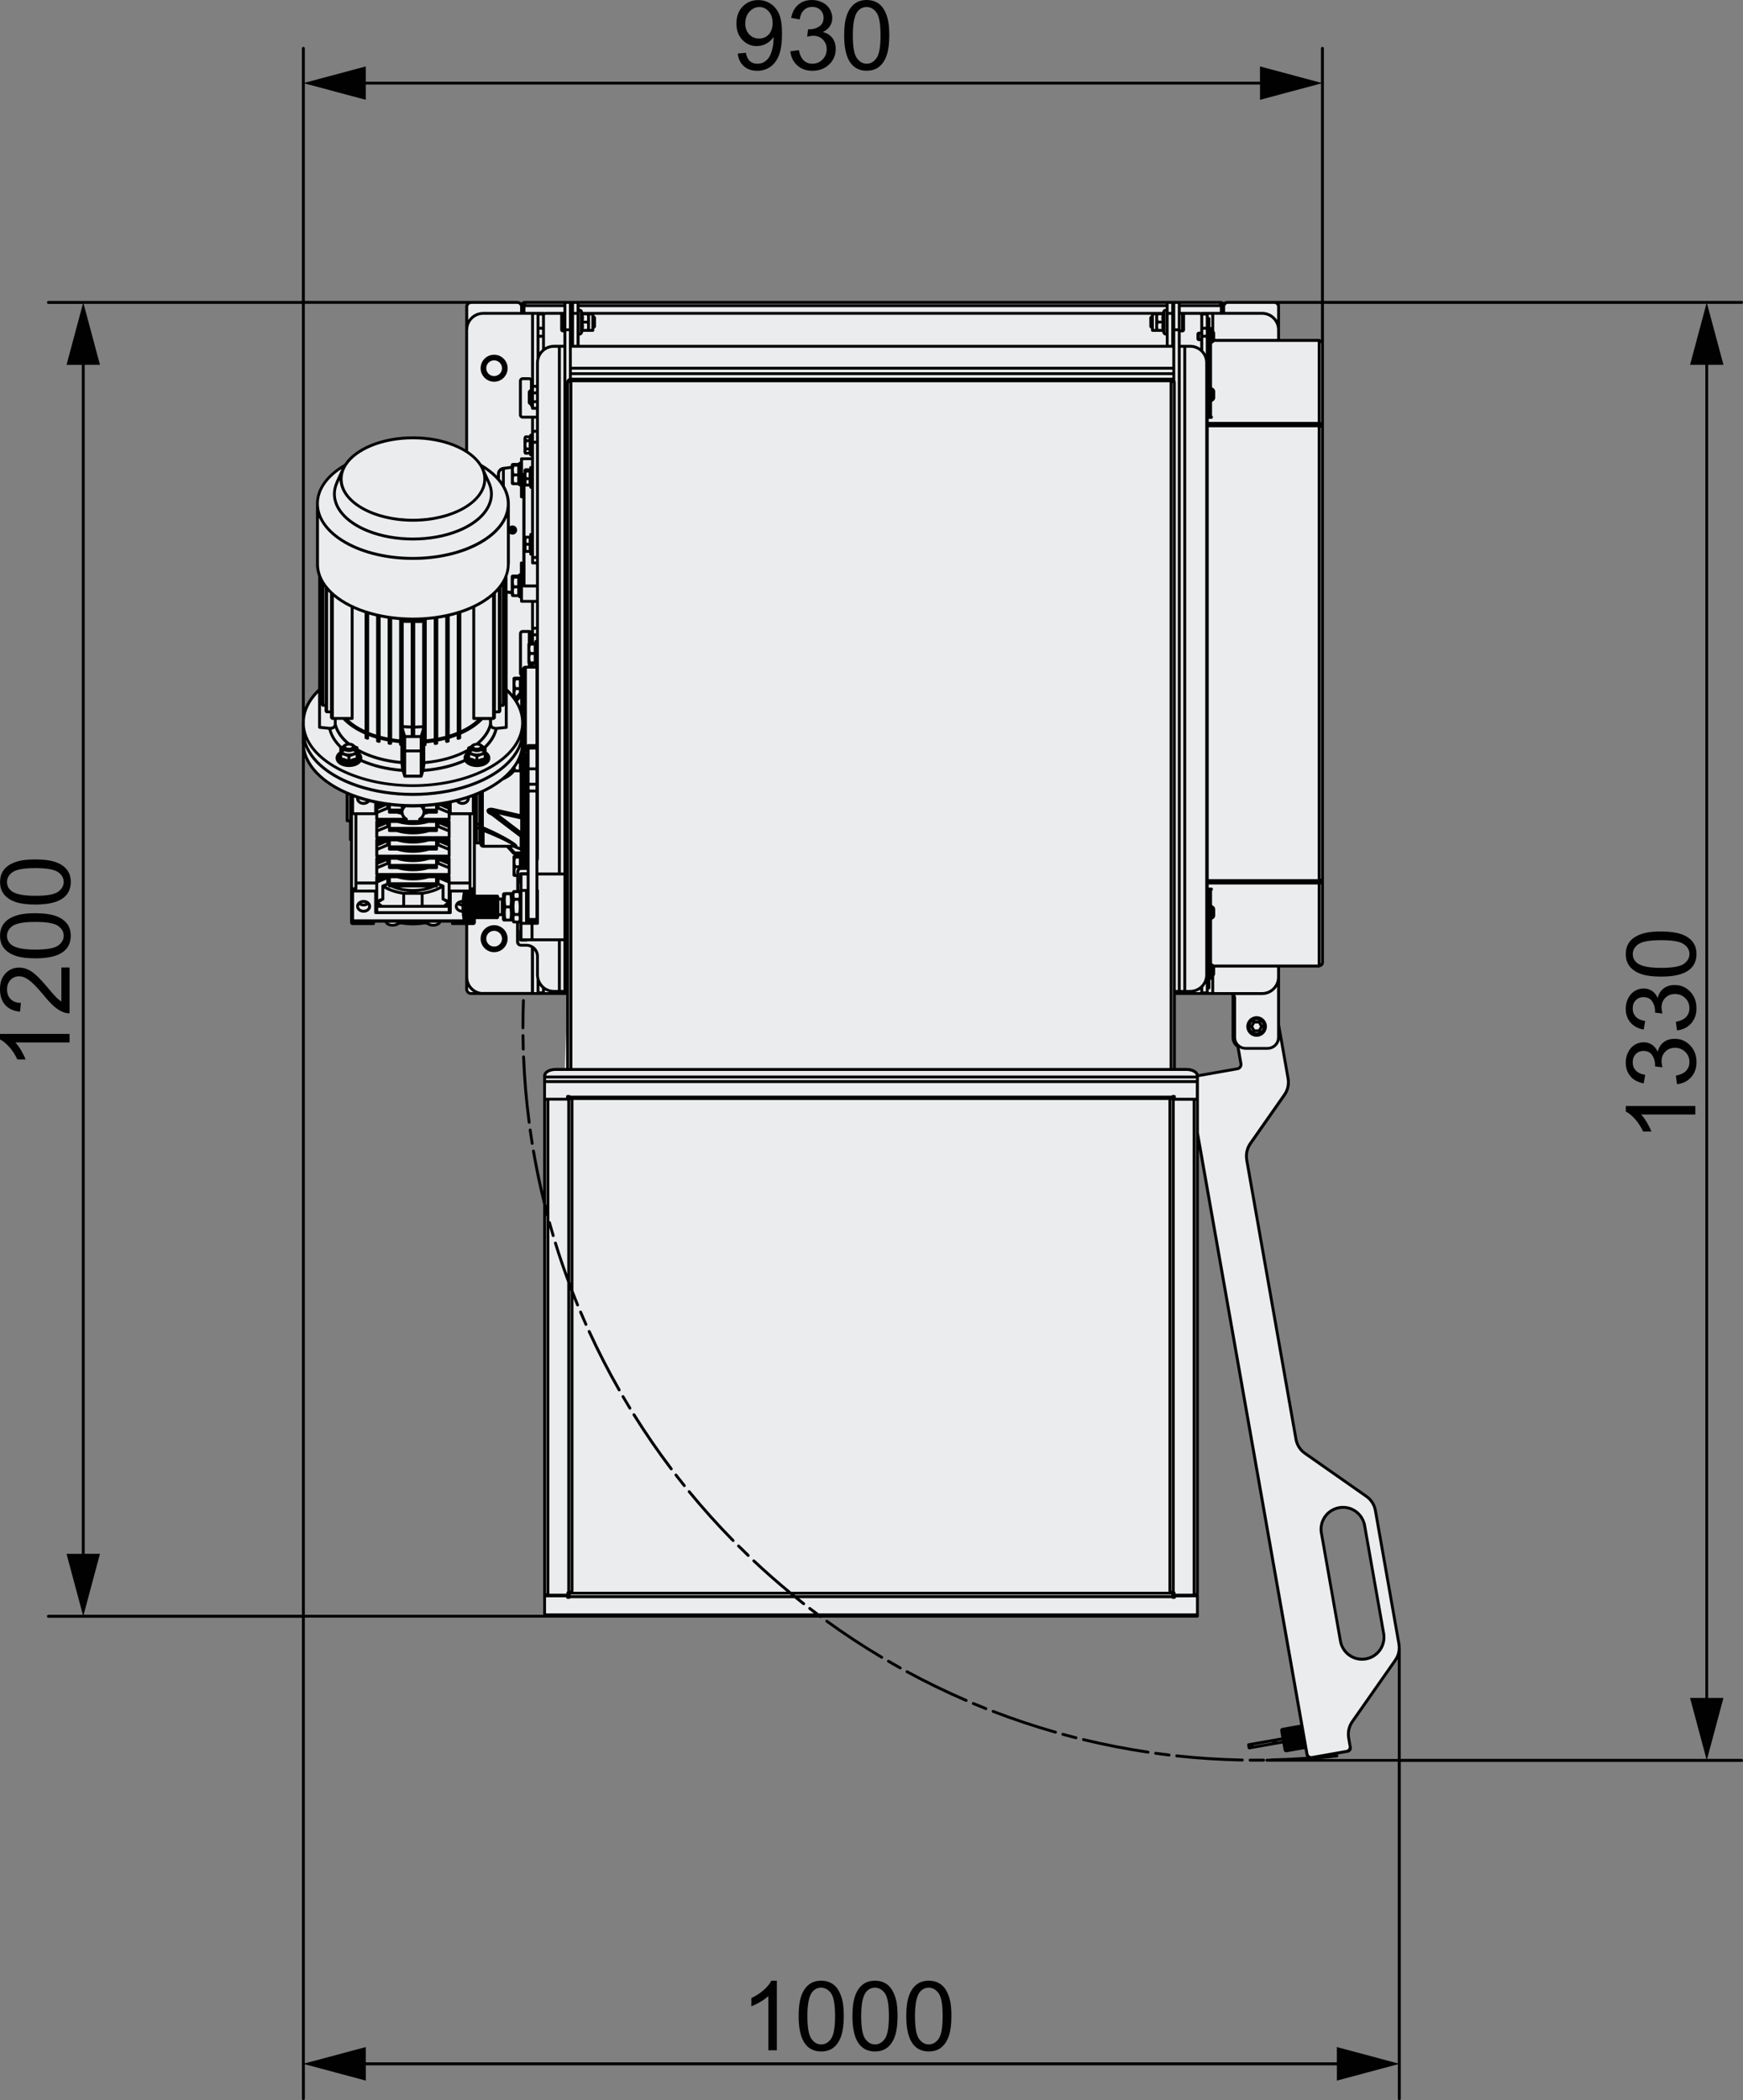 <?xml version="1.0" encoding="UTF-8"?>
<svg id="Layer_1" data-name="Layer 1" xmlns="http://www.w3.org/2000/svg" viewBox="0 0 450.35 542.6">
  <rect x="0" y="0" width="450.35" height="542.6" fill="#808080" stroke="none"/>
  <polygon points="315.57 78.15 316.28 78.79 316.76 78.28 329.49 78.12 330.09 78.37 330.34 79.11 330.36 87.92 340.83 87.93 341.66 88.68 341.64 248.93 340.83 249.6 330.34 249.6 330.34 265.67 332.8 278.65 332.85 280.19 332.43 281.85 322.74 296 322.23 297.29 322.05 298.82 335.06 372.68 335.92 374.29 336.87 375.27 339.43 377.1 353.58 387.06 354.61 388.3 355.36 390.27 361.35 424.2 361.51 425.57 361.38 426.93 360.79 428.44 359.36 430.58 349.39 444.82 348.67 446.26 348.34 447.62 348.45 449.05 348.78 450.93 348.74 452.12 348.05 452.5 338.7 454.14 338.07 454 337.66 453.17 350.06 428.37 351.7 428.68 353.39 428.48 354.82 427.88 356.12 426.82 357.06 425.37 357.54 423.74 357.5 422.03 352.2 392.5 350.9 390.87 349.03 389.7 346.99 389.34 345.18 389.74 343.21 390.9 341.86 392.72 341.36 394.57 341.42 396.1 346.47 424.55 347.24 426.22 348.67 427.66 350.06 428.37 337.66 453.17 331.31 417.16 309.44 293.06 309.37 278.03 319.93 276.1 320.43 275.7 320.62 274.84 319.75 269.97 318.72 268.92 318.92 257.56 318.54 256.71 303.41 256.71 303.41 276.31 307.62 276.43 309.02 277.18 309.37 278.03 309.37 417.57 140.7 417.57 140.7 278.16 140.84 277.47 141.74 276.68 143.26 276.33 145.91 276.31 146.65 256.71 121.62 256.71 120.6 255.98 120.6 238.86 119.99 238.63 116.89 238.63 116.86 238.06 113.7 238.05 113.2 238.74 112.11 239.05 110.94 238.89 110.09 238.51 106.54 238.74 103.44 238.5 102.19 238.89 100.86 239.01 100.06 238.64 99.75 238 96.47 238 96.48 238.63 91.1 238.63 90.81 238.35 90.81 212.14 90.81 211.95 89.68 211.83 89.68 204.93 87.28 203.74 84.3 201.86 82.07 199.94 80.33 197.88 79.23 195.94 78.57 193.93 78.34 191.89 78.34 189.01 78.38 186.02 78.98 183.3 80.1 181.07 81.52 179.22 82.58 178.31 82.58 148.83 82.07 146.54 82.03 132.26 82.08 129.24 82.59 127.19 83.78 124.9 85.65 122.79 87.56 121.24 89.24 120.12 91.59 117.58 94.11 115.93 97.22 114.6 100.66 113.7 104.17 113.2 107.77 113.14 111.15 113.43 115.97 114.54 119.18 115.9 120.62 116.73 120.62 84.54 120.67 78.82 121.21 78.18 134.17 78.28 134.71 78.7 135.21 78.23 315.57 78.15 315.57 78.15" style="fill: #ebeced; fill-rule: evenodd; stroke-width: 0px;"/>
  <polygon points="313.54 249.73 330.34 249.6 330.28 253.11 329.87 254.38 328.91 255.64 327.71 256.37 326.42 256.68 303.41 256.71 303.41 256.14 307.86 256.11 309.45 255.67 310.74 254.67 311.56 253.2 312.62 252.81 313.56 251.65 313.54 249.73 313.54 249.73" style="fill: #ebeced; fill-rule: evenodd; stroke-width: 0px;"/>
  <polygon points="326.42 80.97 328.01 81.42 329.1 82.2 329.75 83.08 330.21 84.22 330.34 87.93 313.53 87.94 313.54 85.91 312.4 85.2 311.92 92.79 310.49 90.67 310.49 86.04 309.57 86.17 309.5 87.58 310.49 87.76 310.49 90.67 308.83 89.67 307.29 89.46 304.69 89.46 304.69 85.48 305.68 85.34 305.68 81.09 310.49 81.07 326.42 80.97 326.42 80.97" style="fill: #ebeced; fill-rule: evenodd; stroke-width: 0px;"/>
  <polygon points="297.69 80.95 297.8 85.17 298.56 85.48 300.66 85.48 300.88 86.22 301.48 86.15 301.57 78.12 303.26 78.12 303.26 89.46 147.92 89.46 147.92 78.15 149.35 78.15 149.35 86.35 150.16 86.39 150.26 85.48 152.63 85.44 153.21 85.27 153.24 80.95 297.69 80.95 297.69 80.95" style="fill: #ebeced; fill-rule: evenodd; stroke-width: 0px;"/>
  <polygon points="122.56 217.67 123.97 217.8 124.83 218.64 131.04 218.75 132.78 220.43 134.7 220.38 134.76 221.44 133.02 221.44 133.02 226.25 133.75 226.11 133.75 230.38 132.76 230.38 132.22 230.91 130.3 230.91 130.01 232.24 128.84 232.3 128.51 231.52 122.47 231.51 122.56 217.67 122.56 217.67" style="fill: #ebeced; fill-rule: evenodd; stroke-width: 0px;"/>
  <polygon points="124.42 80.98 145.24 81 145.24 85.45 145.95 85.48 145.95 89.46 144.53 89.46 142.78 89.48 141.48 89.8 140.42 90.42 139.44 91.59 138.91 93.04 138.65 99.81 137.8 99.81 136.74 101.23 136.74 104.05 137.59 104.97 137.59 105.48 138.87 105.48 138.87 107.77 137.59 107.77 137.59 112.36 137.09 112.37 137.14 112.75 135.71 113.01 135.78 117.07 136.97 117.1 137.04 117.47 137.59 117.53 137.59 118.51 134.96 118.51 134.76 119.56 134.19 119.8 133.84 120.08 132.38 120.09 132.38 120.77 130.77 120.92 129.79 121.08 129.16 121.5 128.84 122.12 128.8 123.88 127.73 122.79 125.62 121.1 124.36 120.51 122.94 118.62 121.79 117.57 120.62 116.73 120.58 84.21 121.15 83.08 121.89 82.13 123.06 81.34 124.42 80.98 124.42 80.98" style="fill: #ebeced; fill-rule: evenodd; stroke-width: 0px;"/>
  <polygon points="130.63 152.71 132.38 153.17 132.48 153.87 134.02 153.91 134.33 154.24 134.75 154.49 134.75 155.37 137.59 155.37 137.59 160.92 137.59 163.45 136.74 163.17 134.82 163.21 134.48 163.73 134.48 173.94 135.04 174.5 134.21 175.33 132.87 175.39 132.91 180.18 130.63 177.92 130.63 152.71 130.63 152.71" style="fill: #ebeced; fill-rule: evenodd; stroke-width: 0px;"/>
  <polygon points="120.58 238.63 122.42 238.6 122.38 237.18 128.51 237.09 128.65 236.31 130.01 236.26 130.27 237.7 132.26 237.64 132.76 238.23 133.7 238.23 133.75 243.37 134.01 243.98 134.35 244.18 136.03 244.23 137.44 244.62 138.48 245.65 138.87 247.06 138.91 252.55 139.59 254.26 140.57 255.28 141.59 255.85 143.73 256.24 146.65 256.14 146.65 256.71 124.46 256.7 122.81 256.18 121.6 255.21 120.99 254.26 120.66 253.24 120.58 238.63 120.58 238.63" style="fill: #ebeced; fill-rule: evenodd; stroke-width: 0px;"/>
  <polygon points="101.61 113.56 105.68 113.14 109.31 113.21 114.08 113.99 117.75 115.29 120.77 116.84 123.13 118.81 124.38 120.52 127.16 122.26 128.8 123.88 128.84 122.12 129.18 121.48 130.28 121 132.45 120.81 132.48 120.02 134.02 120.01 134.77 119.49 134.76 118.52 137.59 118.51 137.59 117.1 135.8 117.1 135.78 112.88 137.59 112.53 137.59 107.78 138.87 107.78 138.87 114.27 138.87 155.37 138.73 192.64 136.46 192.64 136.46 224.36 134.45 224.41 134.02 224.64 133.77 225.54 133.77 226.25 132.81 226.16 132.9 221.4 134.72 221.42 135.01 220.39 132.81 220.49 131.04 218.65 132.83 175.37 134.45 175.31 134.92 174.62 134.52 174.15 134.52 163.52 134.92 163.18 136.91 163.19 137.59 163.68 137.56 155.37 134.76 155.37 134.76 154.24 134.02 153.91 132.38 153.82 132.38 153.17 130.5 153 130.63 177.92 132.64 180.14 131.04 218.65 124.84 218.65 123.97 217.8 123.14 217.8 122.57 217.67 122.49 230.13 120 230.22 120.02 238.64 116.9 238.64 116.89 237.91 113.74 237.93 113.52 238.64 112.52 239.01 111.15 238.96 110.04 238.52 106.54 238.74 103.49 238.5 101.53 239.07 100.06 238.64 99.7 237.98 96.47 238 96.49 238.64 91.11 238.64 90.84 238.47 90.82 216.95 90.81 212.14 89.69 212.06 89.69 204.94 86.17 203.12 83.04 200.87 80.88 198.62 79.13 195.71 78.42 193.08 78.35 190.45 78.42 185.52 79.33 182.59 80.84 179.95 82.58 178.31 82.49 148.55 82.07 146.54 82.04 133.8 82.12 128.96 83.47 125.39 85.16 123.26 86.66 121.9 89.08 120.4 89.75 119.41 91.87 117.35 94.95 115.57 98.37 114.25 101.61 113.56 101.61 113.56" style="fill: #ebeced; fill-rule: evenodd; stroke-width: 0px;"/>
  <g>
    <path d="M249.78,439c-5.17-2.23-10.3-4.72-15.25-7.41-.18-.1-.41-.03-.51.15-.1.18-.03.41.15.51,4.97,2.7,10.12,5.2,15.31,7.44.05.02.1.03.15.03.14,0,.28-.08.34-.23.08-.19,0-.41-.2-.49Z" style="fill: #010101; stroke-width: 0px;"/>
    <path d="M272.8,447.2c-5.42-1.54-10.83-3.35-16.07-5.37-.19-.08-.41.02-.48.21-.08.19.02.41.21.48,5.27,2.03,10.7,3.84,16.14,5.39.03,0,.07.01.1.01.16,0,.31-.11.36-.27.06-.2-.06-.41-.26-.46Z" style="fill: #010101; stroke-width: 0px;"/>
    <path d="M232.78,430.62c-1.02-.57-2.03-1.14-3.04-1.73-.18-.1-.41-.04-.51.14-.1.18-.04.41.14.51,1.01.59,2.03,1.17,3.05,1.74.06.03.12.05.18.05.13,0,.26-.07.33-.19.1-.18.04-.41-.15-.51Z" style="fill: #010101; stroke-width: 0px;"/>
    <path d="M326.48,454.4h0c-1.16.01-2.33.01-3.49,0h0c-.21,0-.37.17-.38.37,0,.21.17.38.37.38.56,0,1.13,0,1.7,0,.6,0,1.21,0,1.81,0,.21,0,.37-.17.37-.38,0-.21-.17-.37-.38-.37Z" style="fill: #010101; stroke-width: 0px;"/>
    <path d="M254.86,441.11c-1.09-.43-2.17-.87-3.24-1.32-.19-.08-.41,0-.49.2-.08.19,0,.41.2.49,1.08.45,2.17.9,3.25,1.33.05.02.09.03.14.03.15,0,.29-.09.35-.24.08-.19-.02-.41-.21-.49Z" style="fill: #010101; stroke-width: 0px;"/>
    <path d="M278.1,448.63c-1.13-.29-2.25-.58-3.38-.89-.2-.06-.41.06-.46.26-.05.2.06.41.26.46,1.12.31,2.26.61,3.39.89.03,0,.06.01.09.01.17,0,.32-.11.36-.28.05-.2-.07-.4-.27-.46Z" style="fill: #010101; stroke-width: 0px;"/>
    <path d="M302.1,453.07c-1.16-.14-2.31-.29-3.46-.44-.19-.04-.39.11-.42.32s.11.39.32.42c1.16.16,2.31.31,3.48.45.01,0,.03,0,.04,0,.19,0,.35-.14.37-.33.02-.21-.12-.39-.33-.42Z" style="fill: #010101; stroke-width: 0px;"/>
    <path d="M296.66,452.34c-5.57-.83-11.17-1.92-16.63-3.24-.2-.05-.4.08-.45.28s.08.4.28.45c5.49,1.33,11.11,2.42,16.7,3.25.02,0,.04,0,.06,0,.18,0,.34-.13.37-.32.03-.2-.11-.4-.32-.43Z" style="fill: #010101; stroke-width: 0px;"/>
    <path d="M320.99,454.37c-5.64-.11-11.33-.47-16.91-1.07-.22-.02-.39.13-.41.33s.13.39.33.41c5.61.61,11.32.97,16.98,1.08h0c.2,0,.37-.16.38-.37,0-.21-.16-.38-.37-.38Z" style="fill: #010101; stroke-width: 0px;"/>
    <path d="M136.61,292c.16,1.16.34,2.31.52,3.47.03.18.19.32.37.32.02,0,.04,0,.06,0,.2-.03.34-.22.31-.43-.18-1.15-.36-2.3-.52-3.45-.03-.21-.22-.35-.42-.32-.21.03-.35.22-.32.42Z" style="fill: #010101; stroke-width: 0px;"/>
    <path d="M135.26,272.68c-.21,0-.37.18-.36.39.23,5.65.72,11.36,1.45,16.95.02.19.19.33.37.33.02,0,.03,0,.05,0,.21-.03.35-.21.32-.42-.73-5.57-1.21-11.25-1.44-16.88,0-.21-.21-.36-.39-.36Z" style="fill: #010101; stroke-width: 0px;"/>
    <path d="M135.2,271.44h.01c.21,0,.37-.18.36-.39-.04-1.16-.06-2.32-.07-3.49,0-.21-.16-.39-.38-.37-.21,0-.37.17-.37.38.01,1.17.04,2.34.07,3.5,0,.2.17.36.38.36Z" style="fill: #010101; stroke-width: 0px;"/>
    <path d="M135.11,265.95c.21,0,.38-.17.38-.38v-.36c0-2.21.04-4.46.12-6.68,0-.21-.16-.38-.36-.39-.19.02-.38.16-.39.36-.08,2.23-.12,4.49-.12,6.71v.36c0,.21.17.38.38.38Z" style="fill: #010101; stroke-width: 0px;"/>
    <path d="M174.95,380.87c-.13-.16-.36-.19-.53-.07-.16.13-.19.36-.07.53.71.92,1.44,1.84,2.17,2.75.07.09.18.14.29.14.08,0,.17-.03.23-.08.16-.13.19-.37.06-.53-.73-.91-1.45-1.82-2.16-2.74Z" style="fill: #010101; stroke-width: 0px;"/>
    <path d="M164.12,365.33c-.11-.18-.34-.23-.52-.12-.18.11-.23.34-.12.52,2.99,4.79,6.24,9.5,9.65,14.01.07.1.19.15.3.15.08,0,.16-.02.23-.08.17-.12.2-.36.07-.53-3.4-4.49-6.63-9.19-9.61-13.96Z" style="fill: #010101; stroke-width: 0px;"/>
    <path d="M178.36,385.16c-.13-.16-.37-.18-.53-.05-.16.13-.18.37-.05.53,3.58,4.37,7.41,8.62,11.37,12.66.07.08.17.11.27.11s.19-.04.26-.11c.15-.15.15-.38,0-.53-3.95-4.02-7.76-8.26-11.33-12.61Z" style="fill: #010101; stroke-width: 0px;"/>
    <path d="M191.09,399.18c-.15-.15-.38-.14-.53,0-.15.15-.15.38,0,.53.83.83,1.66,1.64,2.5,2.45.07.07.17.1.26.1.1,0,.2-.04.27-.12.14-.15.14-.39-.01-.53-.84-.81-1.67-1.62-2.49-2.44Z" style="fill: #010101; stroke-width: 0px;"/>
    <path d="M161.29,360.65c-.1-.18-.33-.24-.51-.13-.18.1-.24.33-.13.51.59,1.01,1.19,2.01,1.79,3,.07.12.19.18.32.18.07,0,.13-.02.19-.05.18-.11.23-.34.12-.52-.6-.99-1.2-1.99-1.79-2.99Z" style="fill: #010101; stroke-width: 0px;"/>
    <path d="M150.35,338.85c-.08-.19-.3-.28-.49-.2-.19.08-.28.3-.2.49.45,1.07.92,2.14,1.39,3.2.06.14.2.22.34.22.05,0,.1-.01.15-.03.19-.08.27-.31.19-.5-.47-1.06-.93-2.12-1.38-3.19Z" style="fill: #010101; stroke-width: 0px;"/>
    <path d="M227.63,428.53c.06.04.13.05.19.05.13,0,.25-.07.32-.18.11-.18.05-.41-.13-.51-4.83-2.88-9.6-6.01-14.16-9.32-.17-.12-.4-.08-.52.08s-.08.4.08.52c4.58,3.32,9.37,6.46,14.22,9.35Z" style="fill: #010101; stroke-width: 0px;"/>
    <path d="M152.56,343.85c-.09-.19-.31-.27-.5-.18-.19.09-.27.31-.18.5,2.35,5.13,4.96,10.22,7.77,15.13.07.12.2.19.33.19.06,0,.13-.02.19-.05.18-.1.24-.33.14-.51-2.8-4.89-5.4-9.96-7.74-15.08Z" style="fill: #010101; stroke-width: 0px;"/>
    <path d="M127.67,239.04c-1.93,0-3.49,1.57-3.49,3.49s1.57,3.49,3.49,3.49,3.49-1.57,3.49-3.49-1.57-3.49-3.49-3.49ZM127.67,240.5h0c.72,0,1.4.39,1.76,1.02,0,0,0,0,0,0h0c.36.63.36,1.41,0,2.03,0,0,0,0,0,0h0c-.36.63-1.06,1.05-1.76,1.01h0c-.72,0-1.4-.39-1.76-1.02,0,0,0,0,0,0-.36-.63-.36-1.41,0-2.03,0,0,0,0,0,0h0c.36-.63,1.04-1.01,1.76-1.01Z" style="fill: #010101; stroke-width: 0px;"/>
    <path d="M127.67,98.63c1.93,0,3.49-1.57,3.49-3.49s-1.57-3.49-3.49-3.49-3.49,1.57-3.49,3.49,1.57,3.49,3.49,3.49ZM129.43,96.16s0,0,0,0c-.36.63-1.04.99-1.76,1.01-.72,0-1.4-.39-1.76-1.02h0s0,0,0,0h0c-.36-.63-.36-1.41,0-2.03,0,0,0,0,0,0h0c.36-.63,1.04-1.01,1.76-1.01h0c.72,0,1.4.39,1.76,1.02t0,0c.36.63.36,1.41,0,2.03Z" style="fill: #010101; stroke-width: 0px;"/>
    <path d="M95.41,233.09s-.02-.02-.03-.03c-.35-.33-.87-.54-1.43-.54s-1.08.21-1.43.54c-.01,0-.02.02-.03.03,0,0-.02.02-.03.03-.27.29-.44.65-.44,1.05,0,.91.87,1.65,1.93,1.65s1.93-.74,1.93-1.65c0-.4-.17-.76-.44-1.05,0-.01-.02-.02-.03-.03ZM94.45,233.35c-.32.12-.7.12-1.02,0,.31-.11.71-.11,1.02,0ZM93.94,235.07c-.65,0-1.18-.4-1.18-.9,0-.1.02-.19.06-.28.65.4,1.6.4,2.25,0,.04.09.06.18.06.28,0,.5-.53.9-1.18.9Z" style="fill: #010101; stroke-width: 0px;"/>
    <path d="M324.68,262.56c-1.46,0-2.66,1.19-2.66,2.66s1.19,2.66,2.66,2.66,2.66-1.19,2.66-2.66-1.19-2.66-2.66-2.66ZM324.14,263.7c.17-.06.35-.1.54-.1s.37.04.54.1h-1.08ZM325.56,265.21l-.44.76h-.88l-.44-.76.44-.76h.88l.44.76ZM323.64,264l-.54.94c.07-.37.26-.7.54-.94ZM323.64,266.43c-.28-.24-.47-.56-.54-.94l.54.94ZM325.22,266.72c-.17.06-.35.1-.54.1s-.37-.04-.54-.1h1.08ZM325.72,266.43l.54-.94c-.07.38-.26.7-.54.94ZM325.72,263.99c.28.24.48.57.54.94l-.54-.94Z" style="fill: #010101; stroke-width: 0px;"/>
    <path d="M341.06,396.17l4.92,27.92s0,0,0,0c.28,1.59,1.16,2.97,2.48,3.9,1.03.72,2.23,1.09,3.45,1.09.35,0,.71-.03,1.06-.09,1.59-.28,2.98-1.16,3.9-2.49s1.28-2.93,1-4.52h0s-4.92-27.91-4.92-27.91c0,0,0,0,0,0-.37-2.12-1.86-3.89-3.89-4.63-2.02-.74-4.3-.33-5.95,1.05-1.65,1.38-2.44,3.56-2.07,5.68,0,0,0,0,0,0ZM343.61,391.06c1.45-1.21,3.44-1.56,5.21-.92,1.77.64,3.08,2.2,3.4,4.05,0,0,0,0,0,0l4.92,27.91s0,0,0,0c.25,1.39-.07,2.8-.88,3.96s-2.02,1.93-3.42,2.18c-1.39.25-2.8-.07-3.96-.88-1.16-.81-1.93-2.02-2.18-3.41,0,0,0,0,0,0l-4.92-27.92c-.33-1.86.37-3.76,1.81-4.97Z" style="fill: #010101; stroke-width: 0px;"/>
    <path d="M3.97,269.34h14s0-2.2,0-2.2H0s0,1.42,0,1.42c.77.38,1.57,1.03,2.39,1.95.82.92,1.52,1.99,2.1,3.22h2.12c-.25-.68-.63-1.45-1.13-2.31-.5-.86-1.01-1.55-1.51-2.08Z" style="fill: #010101; stroke-width: 0px;"/>
    <path d="M5.18,261.38l.23-2.26c-1.12,0-2-.33-2.64-.96s-.95-1.48-.95-2.54c0-1,.3-1.81.9-2.44.6-.62,1.33-.93,2.2-.93s1.71.34,2.64,1.03,2.19,2,3.79,3.94c1.03,1.25,1.93,2.21,2.71,2.88.78.66,1.58,1.15,2.38,1.45.49.19,1,.27,1.53.26v-11.83s-2.11,0-2.11,0v8.78c-.4-.24-.8-.55-1.19-.93-.39-.37-1.15-1.22-2.25-2.54-1.33-1.58-2.38-2.71-3.15-3.39-.76-.68-1.49-1.17-2.19-1.46-.69-.29-1.4-.44-2.11-.44-1.41,0-2.59.5-3.54,1.5-.95,1-1.43,2.36-1.43,4.08,0,1.7.44,3.06,1.33,4.06.88,1.01,2.17,1.59,3.85,1.75Z" style="fill: #010101; stroke-width: 0px;"/>
    <path d="M4.04,246.96c1.29.44,2.99.65,5.11.65,3.36,0,5.79-.59,7.28-1.77,1.24-.98,1.85-2.34,1.85-4.06,0-1.31-.35-2.39-1.06-3.25-.7-.86-1.7-1.5-2.99-1.93-1.29-.43-2.98-.65-5.08-.65-1.77,0-3.18.13-4.23.4-1.05.27-1.93.64-2.66,1.11-.73.47-1.29,1.07-1.67,1.79-.39.72-.58,1.57-.58,2.53,0,1.3.35,2.38,1.05,3.24.7.86,1.7,1.51,2.99,1.94ZM3.27,239.23c.97-.69,2.93-1.03,5.87-1.03,2.93,0,4.88.34,5.86,1.03s1.46,1.54,1.46,2.54-.49,1.86-1.46,2.55-2.93,1.03-5.87,1.03c-2.94,0-4.95-.38-6.04-1.14-.85-.6-1.28-1.41-1.28-2.42s.48-1.88,1.45-2.57Z" style="fill: #010101; stroke-width: 0px;"/>
    <path d="M4.04,233.06c1.29.44,2.99.65,5.11.65,3.36,0,5.79-.59,7.28-1.77,1.24-.98,1.86-2.34,1.86-4.06,0-1.31-.35-2.39-1.06-3.25-.7-.86-1.7-1.5-2.99-1.93-1.29-.43-2.98-.65-5.08-.65-1.77,0-3.18.13-4.23.4-1.05.27-1.93.64-2.66,1.11-.73.47-1.29,1.07-1.67,1.79-.39.72-.58,1.57-.58,2.53,0,1.3.35,2.38,1.05,3.24.7.86,1.7,1.51,2.99,1.94ZM3.27,225.33c.97-.69,2.93-1.03,5.87-1.03,2.93,0,4.88.34,5.86,1.03s1.46,1.54,1.46,2.54-.49,1.86-1.46,2.55c-.97.69-2.93,1.03-5.87,1.03-2.94,0-4.95-.38-6.04-1.14-.85-.6-1.28-1.41-1.28-2.42s.48-1.88,1.45-2.57Z" style="fill: #010101; stroke-width: 0px;"/>
    <path d="M422.45,289.13c.82.92,1.52,1.99,2.1,3.22h2.12c-.25-.68-.63-1.45-1.13-2.31s-1.01-1.55-1.51-2.08h14s0-2.2,0-2.2h-17.97s0,1.42,0,1.42c.77.38,1.57,1.03,2.39,1.95Z" style="fill: #010101; stroke-width: 0px;"/>
    <path d="M424.69,279.9l.39-2.2c-1.07-.16-1.88-.53-2.42-1.1s-.81-1.28-.81-2.14.26-1.57.79-2.11,1.2-.82,2-.82c1.02,0,1.77.38,2.26,1.12s.73,1.59.73,2.53c0,.09,0,.21-.02.35l1.93.24c-.16-.62-.24-1.14-.24-1.55,0-1.02.33-1.86.98-2.51.66-.66,1.49-.99,2.5-.99s1.94.36,2.66,1.07c.72.71,1.07,1.58,1.07,2.62,0,.87-.28,1.61-.82,2.22-.55.61-1.45,1.04-2.69,1.29l.29,2.2c1.49-.15,2.7-.74,3.64-1.78.94-1.04,1.4-2.34,1.4-3.91,0-1.74-.54-3.18-1.63-4.32-1.09-1.14-2.41-1.71-3.97-1.71-1.16,0-2.12.29-2.89.88-.77.59-1.28,1.41-1.52,2.47-.37-.81-.88-1.43-1.51-1.84-.63-.41-1.34-.62-2.11-.62-.81,0-1.58.22-2.31.65-.72.44-1.3,1.06-1.71,1.89s-.63,1.72-.63,2.7c0,1.42.41,2.6,1.21,3.55s1.95,1.56,3.42,1.83Z" style="fill: #010101; stroke-width: 0px;"/>
    <path d="M424.69,266l.39-2.2c-1.07-.16-1.88-.53-2.42-1.1-.54-.57-.81-1.28-.81-2.14s.26-1.57.79-2.11c.53-.54,1.2-.82,2-.82,1.02,0,1.77.38,2.26,1.12.49.75.73,1.59.73,2.53,0,.09,0,.21-.02.35l1.93.24c-.16-.62-.24-1.14-.24-1.55,0-1.02.33-1.86.98-2.51.66-.66,1.49-.99,2.5-.99s1.94.36,2.66,1.07c.72.71,1.07,1.58,1.07,2.62,0,.87-.28,1.61-.82,2.22-.55.61-1.45,1.04-2.69,1.29l.29,2.2c1.49-.15,2.7-.74,3.64-1.78.94-1.04,1.4-2.34,1.4-3.91,0-1.74-.54-3.18-1.63-4.32-1.09-1.14-2.41-1.71-3.97-1.71-1.16,0-2.12.29-2.89.88-.77.59-1.28,1.41-1.52,2.47-.37-.81-.88-1.43-1.51-1.84-.63-.41-1.34-.62-2.11-.62-.81,0-1.58.22-2.31.65-.72.44-1.3,1.06-1.71,1.89-.42.82-.63,1.72-.63,2.7,0,1.42.41,2.6,1.21,3.55s1.95,1.56,3.42,1.83Z" style="fill: #010101; stroke-width: 0px;"/>
    <path d="M424.09,251.68c1.29.44,2.99.65,5.11.65,3.36,0,5.79-.59,7.28-1.77,1.24-.98,1.85-2.34,1.85-4.06,0-1.31-.35-2.39-1.06-3.25-.7-.86-1.7-1.5-2.99-1.93-1.29-.43-2.98-.65-5.08-.65-1.77,0-3.18.13-4.23.4-1.05.27-1.93.64-2.66,1.11-.73.47-1.29,1.07-1.67,1.79-.39.72-.58,1.57-.58,2.53,0,1.3.35,2.38,1.05,3.24.7.86,1.7,1.51,2.99,1.94ZM423.33,243.95c.97-.69,2.93-1.03,5.87-1.03s4.88.34,5.86,1.03,1.46,1.54,1.46,2.54-.49,1.86-1.46,2.55-2.93,1.03-5.87,1.03-4.95-.38-6.04-1.14c-.85-.6-1.28-1.41-1.28-2.42s.48-1.88,1.45-2.57Z" style="fill: #010101; stroke-width: 0px;"/>
    <path d="M197.35,514.15c-.92.82-1.99,1.52-3.22,2.1v2.12c.68-.25,1.46-.63,2.31-1.13s1.55-1.01,2.08-1.51v14h2.2v-17.97h-1.42c-.38.77-1.03,1.57-1.95,2.39Z" style="fill: #010101; stroke-width: 0px;"/>
    <path d="M216.5,514.01c-.47-.73-1.07-1.29-1.79-1.67-.72-.39-1.57-.58-2.53-.58-1.3,0-2.38.35-3.24,1.05-.86.7-1.51,1.7-1.94,2.99-.44,1.29-.65,2.99-.65,5.11,0,3.36.59,5.79,1.77,7.28.98,1.24,2.34,1.85,4.06,1.85,1.31,0,2.39-.35,3.25-1.06.86-.7,1.5-1.7,1.93-2.99.43-1.29.65-2.98.65-5.08,0-1.77-.13-3.18-.4-4.23-.27-1.05-.64-1.93-1.11-2.66ZM214.73,526.76c-.69.98-1.54,1.46-2.55,1.46s-1.86-.49-2.54-1.46-1.03-2.93-1.03-5.87.38-4.95,1.13-6.04c.6-.85,1.41-1.28,2.42-1.28s1.88.48,2.57,1.45c.69.97,1.03,2.93,1.03,5.87s-.34,4.88-1.03,5.86Z" style="fill: #010101; stroke-width: 0px;"/>
    <path d="M230.4,514.01c-.47-.73-1.07-1.29-1.79-1.67-.72-.39-1.57-.58-2.53-.58-1.3,0-2.38.35-3.24,1.05-.86.7-1.51,1.7-1.94,2.99-.44,1.29-.65,2.99-.65,5.11,0,3.36.59,5.79,1.77,7.28.98,1.24,2.34,1.85,4.06,1.85,1.31,0,2.39-.35,3.25-1.06.86-.7,1.5-1.7,1.93-2.99.43-1.29.65-2.98.65-5.08,0-1.77-.13-3.18-.4-4.23-.27-1.05-.64-1.93-1.11-2.66ZM228.63,526.76c-.69.98-1.54,1.46-2.55,1.46s-1.86-.49-2.54-1.46c-.69-.97-1.03-2.93-1.03-5.87s.38-4.95,1.14-6.04c.6-.85,1.41-1.28,2.42-1.28s1.88.48,2.57,1.45c.69.97,1.03,2.93,1.03,5.87s-.34,4.88-1.03,5.86Z" style="fill: #010101; stroke-width: 0px;"/>
    <path d="M244.31,514.01c-.47-.73-1.07-1.29-1.79-1.67-.72-.39-1.57-.58-2.53-.58-1.3,0-2.38.35-3.24,1.05-.86.7-1.51,1.7-1.94,2.99-.44,1.29-.65,2.99-.65,5.11,0,3.36.59,5.79,1.77,7.28.98,1.24,2.34,1.85,4.06,1.85,1.31,0,2.39-.35,3.25-1.06.86-.7,1.5-1.7,1.93-2.99.43-1.29.65-2.98.65-5.08,0-1.77-.13-3.18-.4-4.23-.27-1.05-.64-1.93-1.11-2.66ZM242.53,526.76c-.69.98-1.54,1.46-2.55,1.46s-1.86-.49-2.54-1.46-1.03-2.93-1.03-5.87.38-4.95,1.13-6.04c.6-.85,1.41-1.28,2.42-1.28s1.88.48,2.57,1.45c.69.97,1.03,2.93,1.03,5.87s-.34,4.88-1.03,5.86Z" style="fill: #010101; stroke-width: 0px;"/>
    <path d="M449.98,454.45h-8.9l4.22-15.75h-3.95V94.26h3.95l-4.22-15.75h8.9c.21,0,.38-.17.38-.38s-.17-.38-.38-.38h-107.92V12.49c0-.21-.17-.38-.38-.38s-.38.17-.38.38v8.89l-15.75-4.22v3.95H94.51v-3.95l-15.75,4.22v-8.89c0-.21-.17-.38-.38-.38s-.38.17-.38.38v65.27H12.51c-.21,0-.38.17-.38.38s.17.38.38.38h8.9l-4.22,15.75h3.95v307.2h-3.95l4.22,15.75h-8.9c-.21,0-.38.17-.38.38s.17.38.38.38h65.5v124.27c0,.21.17.38.38.38s.38-.17.38-.38v-8.9l15.75,4.22v-3.95h250.9v3.95l15.75-4.22v8.9c0,.21.17.38.38.38s.38-.17.38-.38v-87.02h88.07c.21,0,.38-.17.38-.38s-.17-.38-.38-.38ZM94.51,25.79v-3.95h231.05v3.95l15.75-4.22v56.18h-11.79s-.01,0-.02,0h-12.47c-.32,0-.62.12-.85.34-.23-.22-.53-.34-.85-.34h-179.72c-.36,0-.7.16-.93.43-.28-.27-.66-.43-1.05-.43h-11.91s-.03,0-.04,0h-42.92V21.57l15.75,4.22ZM321.76,299.78s0,0,0,0l12.72,72.14h0c.28,1.59,1.16,2.98,2.49,3.9l15.85,11.1s0,0,0,0c1.16.81,1.93,2.02,2.18,3.42,0,0,0,0,0,0l6.08,34.46s0,0,0,0c.24,1.39-.07,2.79-.88,3.95,0,0,0,0,0,0l-11.1,15.85c-.91,1.3-1.28,2.95-1,4.52,0,0,0,0,0,0l.38,2.15s0,0,0,0c.03.2-.01.4-.13.56-.12.17-.29.28-.49.31h0l-8.93,1.58s0,0,0,0c-.2.03-.4-.01-.56-.13-.16-.11-.28-.29-.31-.49h0s-28.3-160.48-28.3-160.48v-14.34l10.02-1.77h0c.4-.07.74-.29.97-.62.23-.33.32-.73.25-1.13h0s-.69-3.92-.69-3.92c.47.26,1,.39,1.54.39h5.67c1.56,0,2.86-1.12,3.15-2.59l1.77,10.06s0,0,0,0c.24,1.39-.07,2.79-.88,3.95,0,0,0,0,0,0l-8.8,12.57s0,0,0,0c-.91,1.3-1.27,2.95-1,4.51ZM330.01,449.98l-.02-.1,1.22-.21.02.1-1.22.22ZM323.87,451.06l-.02-.1,4.85-.85.02.1-4.85.85ZM323.11,451.09l.02.1-.1.02-.02-.1.1-.02ZM345.48,454.03c.21-.02.35-.21.33-.41-.02-.15-.13-.24-.27-.29l2.45-.43h0l.28-.05s0,0,0,0c.32-.06.6-.24.79-.5.19-.27.26-.59.2-.92,0,0,0,0,0,0l-.05-.27h0s-.38-2.15-.38-2.15h0c-.24-1.37.08-2.81.88-3.96,0,0,0,0,0,0l11.1-15.85s0,0,0,0c.13-.18.24-.37.35-.57v25.84h-20.03c1.46-.12,2.91-.26,4.35-.42ZM121.72,78.51s.01,0,.02,0h11.89c.2,0,.4.08.54.22.14.14.22.33.22.54v1.33h-9.55c-1.24,0-2.4.48-3.27,1.36-.23.23-.43.48-.6.75v-3.43c0-.2.08-.39.22-.54.14-.14.33-.21.52-.22h.02ZM301.2,78.5v.1h-151.47v-.1h151.47ZM314.95,78.5v.1h-9.88v-.1h9.88ZM316.77,78.72c.14-.14.34-.22.54-.22h11.91c.2,0,.39.08.54.22.14.14.22.33.22.54v3.43c-.17-.27-.37-.52-.61-.75-.87-.87-2.04-1.36-3.27-1.36h-9.55v-1.33c0-.2.08-.39.22-.54ZM312.3,227.15v-116.76h28.16v116.76h-28.16ZM317.88,257.08c.12,0,.23.03.33.08v5.35c-.03.26-.03.53,0,.79v4.74c0,1.02.48,1.96,1.29,2.57l.76,4.3s0,0,0,0c.04.2,0,.4-.13.57s-.29.28-.49.31h0l-9.95,1.75c-.13-.42-.46-.8-.95-1.08-.59-.34-1.37-.53-2.19-.53h-2.74v-18.86h14.08ZM124.84,256.33c-1.04,0-2.01-.4-2.74-1.14s-1.14-1.71-1.14-2.74v-13.44h1.33s.02,0,.03,0c.01,0,.02,0,.03,0,.03,0,.06-.02.09-.02.04-.01.09-.02.13-.03.03-.01.05-.03.07-.05.14-.09.24-.23.28-.4.02-.04.03-.09.03-.15v-.62h0v-.27h3.45s.04,0,.06,0c0,0,0,0,.01,0,.02,0,.05,0,.08,0h1.99s.02,0,.03,0c0,0,0,0,0,0h0s0,0,0,0c0,0,0,0,0,0,0,0,0,0,0,0,0,0,0,0,0,0h0s0,0,0,0h0s0,0,0,0c0,0,0,0,0,0,0,0,0,0,0,0,0,0,0,0,0,0,0,0,0,0,0,0,.06,0,.11-.03.15-.06.04-.03.08-.07.11-.12.01-.02.02-.04.03-.06l.13-.36s.02-.04.02-.07c0-.03,0-.05,0-.08l.58-.02.09.09v.71s0,.08.02.12c0,.03.02.06.04.08l.12.2s.01.02.02.03c.03.05.07.08.12.11.04.02.09.04.14.05.02,0,.03,0,.05,0h.29s0,0,.02,0h1.7s.02,0,.04,0l.19.33s.01.02.02.04c0,0,0,0,0,0h0s0,0,0,0c0,0,0,0,0,0,0,0,0,0,0,0,0,0,0,0,0,0,0,0,0,0,0,0,0,0,0,0,0,0,0,0,0,0,0,0,0,0,0,0,0,0,0,0,0,0,0,0h0s0,0,0,0h0s0,0,0,0c0,0,0,0,0,0h0s0,0,0,0c0,0,0,0,0,0s0,0,0,0c.03.03.06.05.09.07.04.03.1.04.15.05.01,0,.03,0,.04,0h.61v4.77c0,.33.13.63.36.87.23.23.54.36.87.36h1.42c.42,0,.82.12,1.18.32v11.4h-12.38ZM120.96,254.98c.17.27.37.52.6.75.23.23.49.43.75.61h-.6c-.2,0-.4-.08-.54-.22-.14-.14-.22-.33-.22-.54v-.6ZM78.78,192.92c.02.05.05.11.08.16.08.18.17.37.26.55.05.11.11.21.17.32.38.7.83,1.39,1.36,2.05.03.04.06.08.09.12.18.23.38.45.58.67.03.04.07.07.1.11,2.5,2.69,6.26,4.99,10.98,6.55,4.41,1.46,9.35,2.19,14.29,2.19,4.94,0,9.88-.73,14.29-2.19,6.04-2,10.52-5.19,12.78-8.89.01-.02.02-.03.03-.05.15-.24.28-.48.41-.73.02-.04.04-.07.05-.11.12-.23.22-.46.32-.69,0-.02.02-.04.03-.07-.6,5.24-5.79,10.04-13.86,12.71-8.67,2.87-19.44,2.87-28.11,0-8.07-2.67-13.26-7.48-13.86-12.71ZM82.22,188.03s0,0,0,0h0c.02.05.04.1.08.14.04.04.08.07.13.1,0,0,0,0,0,0,0,0,0,0,0,0,.03.01.07.02.11.03l2.33.24c.41,1.66,1.35,3.22,2.8,4.66,0,.02,0,.04,0,.05v.96c-.16.11-.3.23-.42.35-.22.23-.38.5-.47.78-.08.25-.1.52-.06.77.04.24.13.47.26.69.14.22.33.43.57.61.24.18.53.34.85.46.31.12.65.21,1.01.26.25.04.5.05.76.05.35,0,.71-.03,1.04-.1.35-.07.67-.17.97-.31.32-.15.59-.33.81-.54.11-.11.21-.22.3-.34,3.07,1.36,6.7,2.23,10.55,2.53l.38,1.24s.02.05.03.08c.03.05.06.09.1.12.04.03.1.06.15.07.03,0,.06,0,.08,0h4.23s.05,0,.08,0c.06-.01.11-.04.16-.07.04-.03.07-.07.1-.11.01-.03.03-.05.03-.08l.38-1.24c3.85-.29,7.48-1.16,10.56-2.53.13.19.3.37.5.52.24.18.53.34.85.46.31.12.65.21,1.01.26.25.04.5.05.76.05.35,0,.71-.03,1.04-.1.35-.07.67-.17.97-.31.32-.15.59-.33.81-.54.24-.22.42-.48.52-.76.1-.25.14-.52.11-.78-.02-.24-.1-.48-.22-.7-.13-.23-.3-.43-.52-.62-.07-.06-.14-.11-.21-.16v-.96s0-.04,0-.05c1.45-1.44,2.39-3,2.79-4.66l2.33-.24s.08-.01.11-.03c0,0,0,0,0,0,0,0,0,0,0,0,.05-.02.09-.05.13-.09,0,0,0,0,0,0,0,0,0,0,0,0,.04-.04.07-.09.08-.15,0,0,0,0,0,0h0s.01-.07.01-.11v-6.49h0v-2.37c.56.58,1.05,1.17,1.48,1.77.01.03.03.05.05.07,0,0,0,.01,0,.02,0,.01.02.03.03.04,1.26,1.82,1.91,3.75,1.91,5.71,0,.01,0,.03,0,.04v.18c0,.37-.04.75-.09,1.12-.61,4.16-4.02,7.97-9.6,10.71-10.59,5.2-25.96,5.2-36.55,0-5.58-2.74-8.99-6.55-9.6-10.71-.03-.23-.04-.46-.06-.69v-1.31c.18-2.43,1.34-4.79,3.44-6.95v2.36h0v6.5s0,.08.02.12ZM120.96,85.21c0-1.04.4-2.01,1.14-2.74s1.71-1.14,2.74-1.14h12.38v16.29c-.14-.09-.3-.15-.48-.15h-1.7c-.25,0-.49.1-.67.28-.17.17-.28.42-.28.67v8.79c0,.25.1.49.28.67.18.18.42.28.67.28h2.18v3.9h-.08c-.21,0-.38.17-.38.38v.05h-.96s-.03,0-.04,0h0c-.05,0-.1.02-.15.05-.05.03-.09.06-.12.11h0s0,0,0,0c0,0-.01.02-.02.03,0,0,0,.01-.01.02,0,0,0,0,0,.01l-.14.25s-.03.06-.04.09c-.01.04-.02.07-.02.11v3.67s0,.07.01.11c0,.03.02.06.04.09l.14.25s0,.01.01.02c0,0,0,0,0,0,0,.01.01.02.02.04,0,0,0,0,0,0,.03.04.07.08.11.1.05.03.1.05.16.05.01,0,.03,0,.04,0h.96v.05c0,.21.17.38.38.38h.08v.24h-2.46c-.21,0-.38.17-.38.38v.76h-.05c-.05,0-.1.01-.15.03,0,0,0,0,0,0,0,0,0,0,0,0h0s-.07.04-.1.06c0,0,0,0,0,0h-.01s-.14.15-.14.15c-.02.02-.04.05-.06.08h-1.27s-.04,0-.06,0c-.02,0-.04,0-.06.01-.12.03-.22.08-.29.12-.06.03-.11.08-.15.14h0c-.03.06-.05.12-.05.18,0,0,0,.02,0,.02v.3l-1.99.26s0,0,0,0c-.9.12-1.58.9-1.58,1.8v.47c-1.09-1.1-2.42-2.12-4-3.04-.81-1.24-1.99-2.37-3.47-3.36v-31.32ZM138.64,81.34v11.29s0,0,0,0c-.08.35-.14.71-.14,1.09v5.72h-.53v-18.1h.67ZM315.18,79.35v1.23h-4.67c-.08,0-.16.03-.22.07-.11-.04-.23-.07-.35-.07h-4.87v-1.23h10.1ZM147.89,275.94V98.77h154.31v177.17h-154.31ZM147.04,275.94V99.13s.03-.09.03-.14c.01-.02.05-.03.07-.05v177.01h-.1ZM140.38,254.63c-.73-.73-1.14-1.71-1.14-2.74v-4.82c0-.84-.34-1.67-.94-2.27-.16-.16-.35-.3-.54-.43-.01,0-.02-.01-.03-.02-.51-.31-1.09-.49-1.69-.49h-1.42c-.12,0-.25-.05-.34-.14s-.14-.21-.14-.34v-4.77h.04s.03,0,.05,0c0,0,0,0,0,0v1.67c-.04.06-.06.13-.06.2v2.41c0,.21.17.38.38.38h1.47c.08,0,.16-.03.22-.07h7.91v12.57h-1.04c-1.04,0-2.01-.4-2.74-1.14ZM131.64,233.94h-.84c-.13-.62-.21-1.78,0-2.65h.84c.13.62.21,1.78,0,2.65ZM131.64,237.34h-.84c-.13-.62-.21-1.78,0-2.65h.84c.13.62.21,1.78,0,2.65ZM130.52,230.54h-.31s-.03,0-.05,0c-.05,0-.09.02-.14.04-.05.03-.1.07-.13.12,0,0,0,.02-.01.02l-.12.2s-.03.05-.04.08h0s0,0,0,0c-.01.04-.02.08-.02.12v.71l-.09.09h-.58v-.02s0-.05,0-.08c0-.02-.01-.04-.02-.06l-.13-.36s-.02-.04-.03-.06c-.03-.05-.07-.09-.11-.12,0,0,0,0,0,0h0s-.09-.05-.14-.06c-.03,0-.05,0-.08,0h-1.99s-.05,0-.07,0h0s-.04,0-.06,0h-3.45v-13.02c.06.02.13.04.19.04h.76c.02.22.12.42.27.57.18.18.41.28.67.28h6.04l1.52,1.65h0s0,0,0,0h0s0,0,0,0c0,0,.02.01.02.02.03.03.07.06.12.08.09.06.2.1.31.12,0,0,0,0,0,0,0,0,0,0,0,0-.08.03-.17.06-.22.09-.06.03-.11.08-.15.14h0c-.03.06-.05.12-.05.18,0,0,0,.02,0,.02v4.81c0,.07.02.13.05.18,0,0,0,0,0,0,0,0,0,0,0,0h0s0,0,0,0c.03.04.11.17.43.26.01,0,.02,0,.04,0,.02,0,.05,0,.07,0h.37v3.39h-.61s-.03,0-.05,0c-.05,0-.1.02-.15.05-.05.03-.09.06-.12.11,0,.01-.01.02-.02.03l-.19.33s-.02,0-.04,0h-1.7ZM129.39,232.68v3.26h-.36v-3.26h.36ZM92.01,206.23c-.01.26.04.53.17.77.22.41.62.72,1.12.87.21.06.42.09.63.09.62,0,1.19-.26,1.56-.69.39.1.79.2,1.19.28v2.33h-5.2v-3.83c.18.06.35.13.53.19ZM92.8,206.51c.59.19,1.18.37,1.79.53-.31.16-.7.22-1.07.11-.3-.09-.55-.27-.67-.5-.02-.04-.03-.09-.04-.14ZM120.59,206.49s-.02.1-.05.15c-.12.23-.37.41-.67.5-.38.11-.79.05-1.1-.12.62-.17,1.23-.34,1.82-.53ZM117.9,207.26c.37.43.94.69,1.56.69.21,0,.42-.03.63-.09.5-.15.9-.46,1.12-.87.13-.24.19-.51.17-.78.18-.06.36-.12.53-.19v3.84h-5.2v-2.35c.4-.09.8-.17,1.19-.27ZM126.92,203.73s0,0,0,0l.2-.12s.02-.02.04-.03c1.03-.61,1.98-1.26,2.84-1.95,0,0,0,0,0,0l.31-.14c.77-.37,1.4-.77,1.93-1.23.27-.23.49-.48.68-.72,0,0,.02,0,.03,0,.03,0,.05,0,.08,0h1.24v10.77l-6.72-1.53s0,0-.01,0c-.24-.06-.48-.1-.71-.08-.19,0-.37.02-.52.07-.13.04-.24.09-.34.17-.08.06-.15.13-.19.21-.04.06-.06.13-.07.19,0,.03-.02.11-.02.14,0,0,0,.02,0,.02h0s0,0,0,0h0c0,.38.3.66.48.8.17.12.36.23.59.33.04.02.08.03.12.04l7.39,5.62v2.57l-.58-.23s0-.01,0-.02c0-.12-.05-.24-.15-.37-.09-.1-.22-.23-.4-.37-.25-.2-.58-.42-.95-.65-.53-.34-1.16-.7-1.86-1.09-1.01-.55-2.11-1.11-3.29-1.66-.67-.31-1.35-.62-2.03-.91v-8.84c.66-.32,1.31-.66,1.92-1.01ZM134.13,192.09s-.03.07-.04.1c-.11.3-.23.59-.37.88-.02.04-.04.08-.06.12-.14.29-.3.58-.47.86-.02.03-.04.06-.06.09-.19.3-.39.61-.6.9,0,0,0,.01-.01.02-2.32,3.16-6.41,5.88-11.77,7.65-8.67,2.87-19.44,2.87-28.11,0-5.36-1.77-9.45-4.49-11.77-7.65,0,0,0-.01-.01-.02-.22-.3-.42-.6-.6-.9-.02-.03-.04-.06-.06-.1-.17-.28-.32-.57-.46-.86-.02-.04-.04-.08-.06-.12-.14-.29-.26-.58-.37-.88-.01-.04-.03-.07-.04-.11-.12-.34-.22-.69-.3-1.04,1.5,3.24,4.64,6.13,9.13,8.34,10.78,5.3,26.43,5.3,37.21,0,4.49-2.21,7.63-5.1,9.13-8.34-.08.35-.18.7-.3,1.04ZM131.17,175.17v-21.78l.84.11v.31c0,.07.02.13.05.18,0,0,0,0,0,0,0,0,0,.01,0,.02.03.05.11.17.43.26.01,0,.03,0,.04,0,.02,0,.05,0,.07,0h1.27s.04.05.06.08l.14.14s.08.06.13.08c0,0,0,0,0,0,0,0,0,0,0,0,.04.01.07.02.11.02h0s.01,0,.02,0h.05v.76c0,.21.17.38.38.38h2.46v7.18c-.14-.08-.31-.13-.48-.13h-1.7c-.25,0-.49.1-.67.28-.18.18-.27.41-.27.67v10.2c0,.25.1.49.28.67.02.02.05.03.07.05l-.1.1s0,.01-.01.02c0,0,0,0,0,0,0,0,0,0,0,0-.02.02-.03.04-.04.06h-1.27s-.04,0-.06,0c-.02,0-.04,0-.06.01-.12.03-.22.08-.29.12-.06.03-.11.08-.15.14h0c-.03.06-.05.12-.05.18,0,0,0,.02,0,.02v4c-.39-.45-.79-.89-1.25-1.33v-.28h0v-2.44s0-.06-.01-.1ZM83.86,182.6v1.08s0,.08.02.12h0s0,0,0,0c.01.04.03.07.05.1l.16.23s.01.02.02.02c.04.04.08.08.13.1.04.02.09.03.14.04h0s.02,0,.03,0h.85v1.09s0,.02,0,.03h0s.01.08.02.11h0s.04.09.08.13h0s0,0,0,0h0s0,0,0,0h0s.24.24.24.24c0,0,.02.02.02.02h0s0,0,0,0c0,0,0,0,0,0,.03.02.06.04.1.06.05.02.1.03.15.03h.38v1.15s0,.09-.02.13c-.01.04-.03.08-.05.12-.02.04-.05.08-.08.12-.03.03-.07.07-.12.1-.05.03-.1.06-.16.09-.06.03-.13.05-.19.06-.07.01-.14.03-.22.03-.08,0-.16,0-.23,0,0,0,0,0,0,0l-2.25-.23v-5.45.02s.11.22.11.22c0,.02.02.04.03.06.03.04.07.08.11.11,0,0,0,0,0,0,.05.03.1.05.15.06.02,0,.04,0,.06,0h.45ZM83.78,181.85v-30.17s.05.07.08.1v30.07h-.08ZM84.78,183.55v-30.71c.15.16.31.32.48.48v30.23h-.48ZM97.18,190.85v.61s0,.06.01.09c.01.05.04.1.07.15.03.04.08.08.13.1.03.01.06.02.09.03l.41.09s.03,0,.05,0c.04,0,.08,0,.12,0h0c.06-.01.11-.04.16-.08.04-.03.07-.07.09-.12,0,0,0,0,0,0,.02-.04.03-.08.04-.13,0-.02,0-.03,0-.05v-.39c.59.15,1.19.29,1.8.4v.46s0,.07.01.11c.01.05.04.1.07.14.03.04.08.08.13.1,0,0,0,0,0,0,.03.02.07.03.11.03l.41.06s.03,0,.04,0c.04,0,.07,0,.11-.01h0s0,0,0,0c.06-.02.12-.05.16-.09.04-.03.07-.08.09-.12h0s0,0,0,0c.02-.04.03-.08.03-.12,0-.01,0-.02,0-.03v-.32c.6.09,1.2.17,1.8.23v.36s0,.08.02.12c0,0,0,0,0,0,0,0,0,0,0,0,0,0,0,0,0,0,.02.05.04.1.08.14,0,0,0,0,0,0,0,0,0,0,0,0,.04.04.08.07.13.09h0s0,0,0,0h0s.07.02.11.03v3.87c-4.07-.38-7.89-1.49-10.82-3.14v-.25s0-.04,0-.06c0-.05-.03-.1-.05-.15-.03-.05-.07-.09-.12-.12-.02-.01-.03-.02-.05-.03-.12-.06-.42-.19-.66-.28-.1-.14-.24-.26-.41-.37,0,0,0,0,0,0l-.12-.07c-.23-.15-.56-.23-.9-.25-1.75-1.43-2.9-3.09-3.33-4.8v-1.1h1.62c1.38,1.45,3.3,2.74,5.58,3.75v.86s0,.05,0,.08c.01.05.03.1.06.15.03.04.07.08.12.11.02.01.05.02.08.03l.41.13s.05.01.07.02c.04,0,.08,0,.12,0,.06-.01.11-.03.16-.07.04-.03.08-.07.11-.12.02-.04.04-.08.04-.12,0-.02,0-.04,0-.07v-.52c.58.22,1.19.43,1.8.61ZM95.38,189.14v-30.35c.59.17,1.19.33,1.8.48v30.53c-.62-.2-1.22-.42-1.8-.65ZM98.35,190.13v-30.61c.59.12,1.2.23,1.8.32v30.71c-.61-.12-1.21-.27-1.8-.42ZM101.33,190.77v-30.76c.6.08,1.2.14,1.8.19v30.82c-.6-.06-1.21-.15-1.8-.24ZM89.49,192.79l.03-.02s.01,0,.02,0c.13-.07.34-.14.62-.14s.49.07.62.14c0,0,0,0,.02,0l.03.02c.07.05.11.09.11.12,0,.07-.28.29-.78.29s-.78-.22-.78-.29c0-.03.04-.07.11-.12ZM91.27,194.07c.1.14.32.2.48.12-.14.14-.36.27-.64.36,0,0,0,0,0,0-.58.19-1.3.19-1.88,0,0,0,0,0,0,0-.27-.09-.49-.22-.63-.36.16.08.38.02.47-.12.64.32,1.58.32,2.22,0ZM89.78,196.17c-.24-.11-.46-.19-.57-.23,0,0,0,0,0,0-.23-.08-.55-.15-.81-.19v-.64c.2.05.41.11.57.16,0,0,0,0,0,0,.13.04.48.18.81.31v.59ZM91.91,195.75c-.33.06-.66.14-.8.19,0,0,0,0,0,0-.16.05-.37.14-.57.23v-.59c.24-.1.58-.24.8-.31,0,0,0,0,0,0,.1-.03.33-.1.57-.16v.64ZM94.2,188.62c-1.58-.75-2.93-1.62-4.01-2.61h.79c.21,0,.38-.17.38-.38v-28.32c.9.4,1.85.77,2.84,1.1v30.2ZM90.61,185.26h-4.36v-31.05c1.24,1.02,2.7,1.95,4.36,2.75v28.3ZM85.82,188.51c.1-.03.21-.06.31-.1.1-.04.2-.1.29-.16.05-.03.08-.07.12-.11.53,1.39,1.48,2.72,2.8,3.92-.09.04-.19.06-.27.11l-.12.07h0c-.18.1-.32.23-.42.37-.08.03-.18.07-.28.12-1.33-1.3-2.21-2.71-2.62-4.19.06,0,.12-.01.18-.03ZM93.39,194.97c-.08-.15-.21-.29-.33-.42,2.93,1.49,6.59,2.48,10.45,2.83l.12,1.24c-3.67-.3-7.13-1.14-10.06-2.44.04-.17.06-.34.04-.51-.02-.24-.1-.48-.22-.7ZM104.31,188.17v-.02c.6.04,1.2.07,1.8.08v1.7h-1.26l-.54-1.76ZM104.31,187.4v-26.55s.03.02.04.03c0,0,0,0,0,0,.04.03.09.05.15.06h0s.06,0,.08,0h1.53v26.52c-.6-.01-1.21-.04-1.8-.08ZM104.94,194.4h3.5v5.75h-3.5v-5.75ZM104.94,193.65v-2.97h3.5v2.97h-3.5ZM107.28,189.93v-1.7c.6-.01,1.21-.04,1.8-.08l-.54,1.78h-1.26ZM112.06,191.78v.32s0,.02,0,.03c0,.05.01.09.03.13,0,0,0,0,0,0,.02.05.05.09.09.12h0s.1.07.15.08c0,0,0,0,0,0,.03,0,.06.01.09.01.02,0,.04,0,.06,0l.41-.06s.07-.01.1-.03c.05-.02.1-.06.13-.1,0,0,0,0,0,0,.03-.04.06-.09.08-.14,0-.03.01-.07.01-.11v-.46c.61-.12,1.21-.25,1.8-.4v.39s0,.03,0,.05h0s.02.09.04.12c.02.05.06.09.1.13,0,0,0,0,0,0,.04.03.09.06.15.07.04,0,.08.01.13,0,.02,0,.03,0,.05,0l.41-.09s.06-.02.09-.03c.05-.02.09-.06.12-.1.03-.04.06-.09.07-.15,0-.03.01-.06.01-.09v-.61c.61-.19,1.22-.39,1.8-.61v.52s0,.04,0,.07c0,.04.02.08.04.12t0,0s.06.09.11.12c.04.03.1.06.15.07.04,0,.08,0,.12,0,.02,0,.05,0,.07-.02l.41-.13s.05-.02.08-.03c.05-.03.09-.06.12-.1.03-.04.06-.1.07-.15,0-.02,0-.05,0-.08v-.86c2.28-1,4.2-2.29,5.58-3.75h1.62v1.1c-.43,1.71-1.59,3.37-3.33,4.81-.34.02-.67.1-.9.25l-.12.07h0c-.18.1-.32.23-.42.37-.17.07-.44.18-.66.28-.02,0-.03.02-.05.03-.05.03-.09.07-.12.12-.03.04-.05.09-.05.15,0,.02,0,.04,0,.06v.25c-2.93,1.66-6.75,2.76-10.82,3.14v-3.87s.09-.01.12-.03h0s0,0,0,0t0,0s.07-.04.1-.07c0,0,0,0,0,0h0s.08-.1.1-.17h0s0,0,0,0c0-.03.01-.07.01-.1v-.37c.6-.06,1.21-.14,1.8-.23ZM110.26,191.01v-30.82c.6-.05,1.2-.11,1.8-.19v30.76c-.59.1-1.2.18-1.8.24ZM113.24,190.56v-30.71c.61-.09,1.21-.2,1.8-.32v30.61c-.59.16-1.19.3-1.8.42ZM116.21,189.79v-30.53c.61-.14,1.21-.3,1.8-.48v30.35c-.58.23-1.18.45-1.8.65ZM122.41,186.01h.79c-1.09.99-2.43,1.86-4.01,2.61v-30.2c1-.33,1.95-.7,2.84-1.1v28.32c0,.21.17.38.38.38ZM126.76,185.26h-3.98v-28.3c1.66-.81,3.13-1.74,4.36-2.75v31.05h-.38ZM121.48,195.75v-.64c.19.05.41.11.57.16,0,0,0,0,0,0,.13.04.48.17.81.31v.59c-.24-.11-.46-.2-.57-.23,0,0,0,0,0,0-.23-.08-.55-.15-.81-.19ZM124.98,195.11v.64c-.33.06-.66.15-.81.19,0,0,0,0,0,0-.16.05-.37.14-.57.23v-.59c.24-.1.57-.24.8-.31,0,0,0,0,0,0,.1-.03.33-.1.57-.16ZM124.18,194.56s0,0,0,0c-.58.19-1.3.19-1.89,0,0,0,0,0,0,0-.27-.09-.49-.22-.63-.36.16.08.38.02.47-.12.64.32,1.58.33,2.22,0,.1.14.32.2.47.12-.14.14-.36.27-.64.36ZM123.23,193.2c-.5,0-.78-.22-.78-.29,0-.03.04-.07.11-.12l.04-.02s.01,0,.02-.01c.13-.07.34-.14.62-.14s.49.07.62.14c0,0,0,0,.01,0l.03.02c.07.05.11.09.11.12,0,.07-.28.29-.78.29ZM109.08,187.4c-.6.04-1.2.07-1.8.08v-26.52h1.53s.06,0,.08,0c.06-.01.11-.03.15-.07,0,0,0,0,0,0,.01,0,.03-.02.04-.03v26.55ZM109.87,197.87c.01-.1.02-.2.02-.29,0-.06,0-.13.01-.19,3.84-.35,7.48-1.33,10.39-2.81-.21.23-.37.48-.45.76-.08.25-.1.52-.06.77,0,.03.02.06.02.09-2.93,1.3-6.39,2.14-10.05,2.44l.11-.76ZM125.13,192.72c-.1-.04-.19-.08-.28-.12-.1-.14-.24-.27-.42-.37,0,0,0,0,0,0l-.12-.07c-.08-.05-.18-.08-.27-.11,1.32-1.19,2.28-2.53,2.8-3.92.04.04.08.07.12.11.09.06.19.12.29.16.1.04.21.08.32.11.05.01.12.02.17.02-.4,1.48-1.28,2.88-2.62,4.19ZM128.19,187.8s0,0,0,0c-.07,0-.15.01-.23,0-.08,0-.15-.02-.21-.03-.06-.01-.13-.04-.19-.06-.06-.02-.11-.06-.15-.09-.05-.03-.09-.07-.12-.1-.03-.03-.06-.07-.08-.12-.02-.04-.04-.08-.05-.11-.01-.04-.02-.09-.02-.13v-1.15h.39s.1-.01.14-.03c0,0,0,0,0,0,0,0,0,0,0,0,.04-.02.08-.04.12-.08h0s0,0,0,0l.24-.24h0s0-.01,0-.01c0,0,0,0,0,0h0s0,0,0,0c.03-.03.05-.07.07-.11,0,0,0,0,0,0h0s.02-.08.03-.13h0v-1.1h.84s.02,0,.03,0c.05,0,.1-.02.14-.04.05-.02.09-.06.13-.1l.02-.02.16-.23s.04-.07.06-.11h0s0,0,0,0c.01-.04.02-.07.02-.11v-1.08h.45s.04,0,.06,0c.06,0,.11-.03.15-.06h0s0,0,0,0c.04-.03.08-.07.11-.11.01-.02.02-.04.03-.06l.1-.23s0,0,0-.01v5.45l-2.25.23ZM128.14,183.55v-30.23c.16-.16.32-.32.48-.48v30.71h-.48ZM129.53,181.85v-30.07s.05-.07.08-.1v30.17h-.08ZM131.73,145.83v-7.91s.01.01.02.01c.06.04.13.08.21.11.07.03.15.05.22.07.08.02.17.03.23.02.07,0,.14,0,.22-.02.08-.01.15-.04.23-.06.07-.03.14-.07.21-.11.06-.04.12-.09.18-.14.05-.05.1-.11.15-.18.05-.07.08-.14.12-.21.03-.07.06-.15.07-.23.02-.08.02-.16.02-.23s0-.16-.02-.24c-.02-.08-.04-.16-.07-.23-.03-.07-.07-.15-.12-.21-.05-.07-.1-.13-.15-.18-.05-.05-.11-.1-.18-.14-.06-.04-.14-.08-.21-.11-.07-.03-.15-.05-.23-.06-.07-.01-.15-.02-.22-.02-.09,0-.16,0-.24.02-.08.02-.15.04-.22.07-.07.03-.14.07-.21.11,0,0-.01.01-.02.02v-5.82h0c0-1.61-.45-3.16-1.29-4.63v-4.17l1.56-.21v3.75c0,.07.02.14.05.19,0,0,0,0,0,0,0,0,0,0,0,0,0,0,0,0,0,0,.03.04.1.17.43.26.01,0,.02,0,.04,0,.02,0,.05,0,.07,0,0,0,0,0,0,0h1.27s.04.05.06.08l.14.14s0,0,.01.01h0s0,0,0,0c.03.03.07.05.1.07,0,0,0,0,0,0,.04.02.09.03.14.03h.05v2.69s0,.02,0,.02h0s.01.08.02.12t0,0s0,0,0,0c.02.05.05.1.09.14,0,0,0,0,0,0h0s0,0,0,0c.04.04.1.07.15.08.03,0,.06.01.1.01h.01s.02,0,.03,0l.22-.02v16.39l-.23-.02s-.01,0-.02,0c0,0-.01,0-.02,0-.01,0-.02,0-.04,0-.04,0-.07,0-.1.02,0,0-.02,0-.02.01-.03.02-.06.04-.09.06-.01.01-.02.03-.03.04-.02.02-.04.05-.05.07-.01.02-.01.05-.02.07,0,.02-.01.03-.02.05,0,0,0,.01,0,.02,0,0,0,.01,0,.02v2.7h-.05c-.05,0-.11.01-.15.03,0,0,0,0,0,0,0,0,0,0,0,0-.03.02-.06.04-.09.06,0,0,0,0,0,0,0,0,0,0,0,0,0,0-.01,0-.02.01l-.14.14h0s0,0,0,0c0,0,0,0,0,0h0s-.03.04-.05.06h-1.27s-.04,0-.06,0c-.02,0-.04,0-.06.01-.12.03-.22.08-.3.13-.05.03-.1.08-.13.14h0c-.03.06-.05.12-.05.17,0,0,0,.02,0,.03v3.75l-.84-.11v-3.74c.37-1,.57-2.03.57-3.07ZM132.73,136.95s.02-.05.02-.08c0,.02,0,.05,0,.07,0,.03,0,.06-.01.09,0-.03-.01-.06-.02-.08ZM129.18,122.46c0-.38.2-.71.51-.9v2.82c-.16-.21-.33-.43-.51-.64v-1.29ZM132.87,123.07h.77v1.55h-.77c-.06-.24-.12-.57-.12-.77,0-.11.04-.45.12-.77ZM132.75,121.45c0-.13.04-.52.13-.88h.77v1.76h-.77c-.06-.27-.13-.65-.13-.88ZM145.58,89.84v135.6h-.67V89.84h.67ZM152.81,84.98h-.36v-3.5h.36v3.5ZM150.81,83.6h.85c.02.22.04.5.04.69,0,.11-.02.4-.04.69h-.85c.05-.29.07-.56.07-.69,0-.2-.03-.46-.07-.69ZM151.66,82.85h-.85c.05-.29.07-.56.07-.69,0-.2-.03-.46-.07-.69h.85c.02.22.04.5.04.69,0,.11-.02.4-.04.69ZM149.79,85.92s-.02.02-.02.03c-.02,0-.04-.03-.04-.05v-5.27s.04-.07.04-.1c0,0,.01,0,.02,0v5.39ZM149.73,86.69s.04,0,.05,0c.3,0,.59-.17.72-.46,0,0,0,0,0,0l.23-.5h2.44c.21,0,.38-.17.38-.38v-.4s.02,0,.03-.02c.01,0,.02-.02.03-.03l.26-.26s.02-.02.03-.03c.02-.02.03-.05.05-.07,0,0,0,0,0,0,.02-.05.04-.1.04-.16v-2.31c0-.06-.01-.11-.04-.16,0,0,0,0,0,0-.01-.02-.03-.05-.04-.07,0-.01-.02-.02-.03-.03l-.26-.26s-.02-.02-.03-.03c0,0-.02-.01-.03-.02v-.17h143.82v.17s-.04.02-.05.04l-.26.26s-.02.02-.03.03c-.02.02-.03.04-.04.07,0,0,0,0,0,0h0c-.02.05-.04.11-.04.17v2.31c0,.06.01.11.04.16,0,0,0,0,0,0,.01.03.03.05.05.07,0,.01.02.02.03.03l.26.26s.04.02.05.04v.41c0,.21.17.38.38.38h1.11s.02,0,.02,0c.02,0,.04,0,.07,0h1.25l.23.5s0,0,0,0c.13.29.42.46.72.46.02,0,.04,0,.05,0v2.4h-151.47v-2.4ZM301.2,85.78c-.02.05-.04.1-.04.16,0,0-.01,0-.02-.01v-5.39s.02-.02.02-.03c.02,0,.04.03.04.05v5.22ZM298.13,81.48h.36v3.5h-.36v-3.5ZM299.28,84.98c-.02-.23-.05-.5-.05-.69,0-.11.02-.41.04-.69h.85c-.04.29-.07.56-.07.69,0,.2.03.46.07.69h-.85ZM299.28,82.84c-.02-.23-.05-.5-.05-.69,0-.11.02-.4.04-.69h.85c-.05.29-.07.56-.07.69,0,.2.03.46.07.69h-.85ZM302.9,89.84v4.92h-155.16v-4.92h155.16ZM147.75,97.59v-.67h155.16v.67h-155.16ZM147.75,96.18v-.67h155.16v.67h-155.16ZM134.99,242.44v-3.5h2.08v3.5h-2.08ZM104.01,211.29h-6.29v-1.07l2.47-1.03s.03.02.05.03v.64c0,.21.17.38.38.38h1.97c.33.1.67.18,1.01.26.09.28.23.55.42.79ZM109.8,210.5c.34-.07.68-.16,1.01-.26h1.97c.21,0,.38-.17.38-.38v-.64s.03-.02.05-.03l2.47,1.02v1.08h-6.29c.19-.24.33-.51.42-.79ZM123.61,213.56h-.1v-.22h.1v.22ZM122.19,210.63v18.63h-.38v-18.63h.38ZM121.06,227.77h-4.64v-1.24c0-.12-.05-.22-.14-.29.08-.07.14-.17.14-.29v-4.18c0-.12-.05-.22-.14-.29.08-.07.14-.17.14-.29v-4.18c0-.12-.05-.22-.14-.29.08-.07.14-.17.14-.29v-4.18c0-.12-.05-.22-.14-.29.08-.07.14-.17.14-.29v-1.04h4.64v17.14ZM99.81,208.25v.29l-2.09.87v-.29l2.09-.87ZM100.61,214.98h1.89c2.63.81,5.76.81,8.4,0h1.89c.21,0,.38-.17.38-.38v-.62s.03-.02.05-.03l2.47,1.02v1.08h-17.96v-1.08l2.47-1.02s.03.02.05.03v.62c0,.21.17.38.38.38ZM100.98,227.95v-1.05h1.6c2.58.77,5.65.77,8.23,0h1.6v1.05h-11.42ZM110.11,229.28c-2.17.55-4.65.55-6.82,0h6.82ZM97.72,225.57v-1.08l2.47-1.02s.03.02.05.03v.67c0,.21.17.38.38.38h2.06c2.53.74,5.53.74,8.05,0h2.06c.21,0,.38-.17.38-.38v-.67s.03-.02.05-.03l2.47,1.02v1.08h-17.96ZM99.81,217.77v.29l-2.09.87v-.29l2.09-.87ZM97.72,219.74l2.47-1.02s.03.02.05.03v.64c0,.21.17.38.38.38h1.97c2.58.77,5.65.77,8.23,0h1.97c.21,0,.38-.17.38-.38v-.64s.03-.02.05-.03l2.47,1.02v1.08h-17.96v-1.08ZM100.98,218.43v-1.05h1.6c2.58.77,5.65.77,8.23,0h1.6v1.05h-11.42ZM115.67,223.39v.29l-2.09-.87v-.29l2.09.87ZM115.67,218.63v.29l-2.09-.87v-.29l2.09.87ZM112.41,222.14v1.08h-11.42v-1.08h1.51c2.63.81,5.76.81,8.4,0h1.51ZM99.81,222.53v.29l-2.09.87v-.29l2.09-.87ZM115.67,209.11v.29l-2.09-.87v-.29l2.09.87ZM115.67,213.87v.29l-2.09-.87v-.29l2.09.87ZM99.81,213.3l-2.09.87v-.29l2.09-.87v.29ZM97.72,228.15l2.09-.87v.87l-1,.41s-.01,0-.02,0c-.02,0-.04.02-.07.03-.05.03-.09.07-.12.11-.03.04-.05.09-.06.15,0,.02,0,.04,0,.07v3.11l-.83.34v-4.24ZM98.56,232.95s.04-.02.06-.03c.05-.03.09-.07.12-.11,0-.01.01-.02.02-.03l.3-.12s.04-.02.06-.03c.05-.03.09-.07.12-.11s.05-.09.06-.15c0-.02,0-.04,0-.07v-2.71c1.29.74,2.88,1.27,4.64,1.55v2.67h-5.16c-.27-.2-.51-.41-.72-.63l.5-.21ZM99.77,228.98l.41-.17s.03.02.05.03v.06c0,.21.17.38.38.38h.44c1.44.68,3.16,1.06,4.91,1.14h-1.63c-1.74-.24-3.3-.74-4.56-1.44ZM104.68,231.18h4.03v2.62h-4.03v-2.62ZM107.43,230.43c1.75-.08,3.47-.46,4.91-1.14h.44c.21,0,.38-.17.38-.38v-.06s.03-.02.05-.03l.41.17c-1.26.7-2.82,1.2-4.56,1.44h-1.63ZM109.46,231.12c1.76-.28,3.35-.81,4.64-1.55v2.71s0,.04,0,.07c0,.06.03.11.06.15.03.04.07.08.11.11.02.01.04.02.06.03l.3.12s.01.02.02.04c.03.04.07.08.11.11.02.01.04.02.06.03l.5.21c-.21.22-.46.43-.72.63h-5.16v-2.67ZM114.85,232.05v-3.11s0-.05,0-.07c0-.05-.03-.1-.06-.15-.03-.04-.07-.08-.12-.11-.02-.01-.04-.02-.06-.03h-.02s0-.01-.01-.01l-1-.41v-.87l2.09.87v4.24l-.83-.34ZM110.72,212.62h1.69v1.02h-11.42v-1.02h1.69c2.53.74,5.53.74,8.05,0ZM96.97,210.63v1.04c0,.12.05.22.14.29-.08.07-.14.17-.14.29v4.18c0,.12.05.22.14.29-.08.07-.14.17-.14.29v4.18c0,.12.05.22.14.29-.08.07-.14.17-.14.29v4.18c0,.12.05.22.14.29,0,0,0,.01-.01.01-.03.02-.04.05-.06.08,0,.01-.02.03-.03.04-.02.05-.04.1-.04.15v1.24h-4.64v-17.14h4.64ZM96.97,228.52v1.33h-4.71c.04-.06.07-.14.07-.22v-1.11h4.64ZM97.72,234.54h17.96v.88h-17.96v-.88ZM116.42,229.85v-1.33h4.64v1.11c0,.07.03.14.06.19,0,0,0,.02,0,.02h-4.71ZM119.26,233.43c-.11-.01-.22-.04-.32-.08.1-.04.21-.06.33-.08,0,.05,0,.1,0,.15ZM119.22,234.16c0,.3.02.6.03.9-.34-.04-.64-.2-.83-.44-.17-.23-.21-.49-.1-.73.26.16.58.24.9.27ZM123.51,214.31h.1v3.12h-.1v-3.12ZM133.18,179.07c0-.11.04-.45.12-.77h.77v.65l-.78.85c-.06-.24-.11-.53-.11-.73ZM137.14,126.27h.08v11.44h-.08c-.21,0-.38.17-.38.38v.33h-.96s-.02,0-.03,0v-10.07h0v-2.65s.05.01.08.01h.92v.19c0,.21.17.38.38.38ZM136.09,140.25c-.04-.18-.08-.41-.08-.55,0-.08.03-.31.08-.55h.51v1.09h-.5ZM136.59,141v1.09h-.5c-.04-.18-.08-.4-.08-.55,0-.08.03-.31.08-.55h.51ZM136.01,124.51c0-.06.02-.25.07-.45h.51v.9h-.51c-.04-.15-.07-.33-.07-.45ZM136.59,123.31h-.5c-.04-.2-.08-.46-.08-.62,0-.09.03-.36.08-.62h.5v1.24ZM135.13,151.67c.07.07.16.11.26.11h3.1v3.22h-3.36v-3.33ZM140.05,86.5h-.67v-1.32h.67v1.32ZM134.07,223.58h-.77c-.06-.27-.13-.65-.13-.88,0-.12.04-.52.13-.88h.77v1.76ZM138.35,172.75v19.51h-1.89c-.15,0-.27.09-.33.21v-19.72h2.23ZM137.9,166.8v1.66h-.77c-.06-.26-.13-.61-.13-.83,0-.12.04-.49.12-.83h.77ZM137.13,169.22h.77v1.66h-.77c-.06-.26-.13-.61-.13-.83,0-.12.04-.49.12-.83ZM138.44,165.34c-.21,0-.38.17-.38.38v.19h-.1v-1.52h.53v.95h-.05ZM136.83,199.02h1.52v3.23h-1.52v-3.23ZM138.35,193.67v4.61h-1.52v-4.61h1.52ZM136.83,203h1.52v1h-1.52v-1ZM136.08,194.47h-.24v-.05h.24v.05ZM138.35,237.18h-1.52v-32.43h1.52v32.43ZM138.49,163.64h-.53v-.95h.53v.95ZM137.97,171.76h.1v.19s0,.03.01.05h-.11v-.24ZM136.08,226.19v3.5h-1.09v-3.5h1.09ZM135.66,230.44v7.75h-.67v-.68h0v-6.38h0v-.69h.67ZM138.49,143.66h-.53v-29.01h.53v29.01ZM138.49,103.41h-.53v-1.52h.53v1.52ZM137.97,105.09s.03-.09.03-.13c0-.04-.02-.06-.03-.09v-.71h.53v.95h-.53v-.02ZM138.49,113.89h-.53v-2.08h.53v2.08ZM137.97,144.41h.53v.67h-.53v-.67ZM138.49,155.75v6.19h-.53v-6.19h.53ZM136.38,163.65s0,0,0,0c0,0,0,0,0,0s0,0,0,0h0s0,0,0,0c0,0,0,0,0,0,0,.03,0,.05,0,.08v2.43c-.06.06-.11.13-.11.26v4.82c0,.13.05.21.11.26v.5h-.62c-.25,0-.49.1-.67.28-.13.13-.19.29-.23.46v-9c0-.05.02-.1.06-.14s.09-.06.14-.06h1.39s-.05.07-.06.1ZM134.07,177.54h-.77c-.06-.27-.13-.65-.13-.88,0-.12.04-.52.13-.88h.77v1.76ZM134.41,211.67v2.93l-5.49-4.18,5.49,1.25ZM134.41,219.74v.26h-1.29l-.9-.98h.38l1.81.72ZM125.21,218.28v-3.22c.44.17.88.35,1.31.53,1.16.48,2.26.97,3.25,1.44.69.33,1.3.65,1.82.94.19.11.37.21.53.31h-6.91ZM133.3,224.33h.53s-.05.03-.08.05c-.23.23-.36.54-.36.87v.63h-.09c-.06-.24-.12-.57-.12-.77,0-.11.04-.45.12-.77ZM133.94,230.76c.09.3.15.81,0,1.21h-.92c-.09-.3-.15-.81,0-1.21h.92ZM134.28,224.91c.09-.09.21-.14.34-.14h1.42s.03,0,.05,0v.62s-.03-.02-.05-.02h-1.47c-.21,0-.38.17-.38.38v2.41c0,.07.02.14.06.2v1.67s0,0,0,0c0,0,0,0,0,0-.02,0-.03,0-.05,0l-.04-4.77c0-.12.05-.25.14-.34ZM137.83,238.94h1.04c.21,0,.38-.17.38-.38v-8.5c0-.12-.06-.22-.14-.29v-3.59h6.48v16.26h-7.75v-3.5ZM145.58,243.19v12.57h-.67v-12.57h.67ZM144.16,225.44h-5.06v-2.95c.09-.3.14-.61.14-.93v-127.84c0-.51.1-1.01.29-1.47,0,0,0,0,0,0,.19-.47.48-.9.84-1.26.73-.73,1.71-1.14,2.74-1.14h1.04v135.6ZM139.85,90.45c-.17.17-.32.37-.46.56v-3.75h.67v3.02c-.07.06-.14.1-.2.17ZM140.05,81.52v2.91h-.67v-2.91h.67ZM138.49,101.14h-.53v-.95h.53v.95ZM136.93,100.59s-.05,0-.07.02c0,0,0,0,0,0-.03.01-.05.03-.07.05-.01,0-.02.02-.03.03l-.28.28c-.07.07-.11.17-.11.27v2.82c0,.1.04.2.11.27l.28.28s.11.08.17.1h0s0,0,0,0h0s0,0,0,0c.01.15.07.3.18.41.03.03.06.04.09.06v.3c0,.21.17.38.38.38h.9v1.55h-3.45c-.05,0-.1-.02-.14-.06-.04-.04-.06-.08-.06-.14v-8.79c0-.05.02-.1.06-.14.04-.04.09-.06.14-.06h1.7c.05,0,.1.02.14.06.04.04.06.08.06.14v2.17ZM138.49,108.15v2.91h-.53v-2.91h.53ZM137.59,145.82h.9v5.2h-2.72v-5.47h0v-2.71s.02,0,.03,0h.97v.33c0,.21.17.38.38.38h.08v1.89c0,.21.17.38.38.38ZM137.22,120.41h-.08c-.21,0-.38.17-.38.38v.19h-.96s-.07,0-.1.01t0,0h0s-.06.02-.09.04c-.07.04-.14.09-.2.16-.03.03-.06.06-.08.1v.02c-.05.06-.06.12-.06.18,0,.01,0,.02,0,.03h0v.62s-.09.05-.13.08v-3.33h2.08v1.52ZM132.88,151.24c-.06-.27-.13-.65-.13-.88,0-.12.04-.52.13-.88h.77v1.76h-.77ZM133.65,151.99v1.55h-.77c-.06-.24-.12-.57-.12-.77,0-.11.04-.45.12-.77h.77ZM134.41,180.53v1.81c-.18-.38-.39-.76-.61-1.14l.61-.67ZM133.88,197.25h.19v1.55h-.77c-.04-.16-.08-.34-.1-.49.25-.35.47-.7.68-1.06ZM123.61,212.59h-.1v-7.19s.07-.03.1-.04v7.23ZM112.41,208.91h-2.57v-.41c.86-.06,1.72-.13,2.57-.23v.65ZM108.56,208.55c.26.24.45.52.54.83,0,.03.02.05.03.08.03.05.06.09.11.13,0,0,.02.01.03.02,0,0,0,0-.01.01h0s0,0,0,0c-.03.03-.05.07-.07.12-.01.04-.02.08-.02.12,0,.08-.01.16-.03.24,0,0,0,.02,0,.03-.1.48-.42.92-.92,1.22-.01,0-.02.01-.03.02-.04.03-.08.07-.1.12-.03.05-.04.1-.05.15,0,.04,0,.09.01.13.01.04.03.08.05.11h-2.77s.04-.07.05-.1c.01-.04.02-.09.01-.14,0-.05-.02-.1-.05-.15-.03-.05-.06-.09-.1-.12-.01,0-.02-.01-.03-.02-.5-.31-.82-.75-.92-1.23,0,0,0,0,0-.01-.02-.08-.02-.16-.03-.24,0-.05-.01-.1-.03-.14h0s0,0,0,0h0s0,0,0,0,0,0,0,0c-.02-.04-.04-.07-.06-.1t0,0h0s0,0,0,0c0,0,0,0,0,0,0,0,0,0,0,0,.01,0,.02-.01.03-.02.04-.03.08-.07.1-.12.01-.03.02-.05.03-.08.09-.3.28-.58.53-.81.62.02,1.25.04,1.87.04s1.24-.03,1.86-.05ZM103.56,208.91h-2.57v-.65c.85.1,1.71.18,2.57.23v.42ZM91.2,229.25v-18.63h.38v18.63h-.38ZM91.48,237.53v-6.93h5.2v5.2c0,.21.17.38.38.38h19.28c.05,0,.1-.01.15-.03.14-.06.23-.19.23-.35v-5.2h2.86c-.12.64-.21,1.29-.27,1.94-.59.04-1.13.29-1.46.72-.43.55-.44,1.27-.01,1.82.33.43.87.69,1.46.73.04.58.11,1.15.21,1.72h-28.01ZM133.07,232.73h.82c.14.73.23,2.13,0,3.18h-.82c-.14-.73-.23-2.13,0-3.18ZM133.02,236.65h.92c.09.3.15.81,0,1.21h-.92c-.09-.3-.15-.81-.01-1.21ZM302.94,98.95s.08.05.1.08v176.91h-.1V98.95ZM305.07,255.77V89.84h.67v165.93h-.67ZM306.49,255.77V89.84h1.04c1.02,0,2.02.41,2.74,1.14.73.73,1.14,1.71,1.14,2.74v158.17c0,2.14-1.74,3.88-3.88,3.88h-1.04ZM310.88,85.18h.67v1.32h-.67v-1.32ZM310.88,87.25h.67v4.21c-.18-.33-.4-.64-.67-.92v-3.29ZM311.55,81.52v2.91h-.67v-2.91h.67ZM310.13,87.39h-.07v-.95h.07v.95ZM310.88,256.15v-1.08c.26-.28.48-.59.67-.92v2.01h-.67ZM310.13,85.69h-.44c-.07,0-.13.02-.19.05h0s-.03.02-.04.03h0s0,0,0,0c-.01.01-.03.02-.04.04l-.17.17s-.02.02-.03.03h0s0,0,0,0c-.02.02-.03.04-.04.06h0s0,0,0,0h0s0,0,0,0c-.02.05-.04.11-.04.17v1.35c0,.06.01.11.04.16t0,0h0s0,0,0,0h0s.03.05.04.07c0,.01.02.02.03.03l.17.17s.02.02.03.03c.02.02.05.03.07.05h0s0,0,0,0c.05.02.1.04.16.04h.44v1.76c-.76-.52-1.67-.81-2.6-.81h-2.46v-3.22h.48s.07-.02.11-.02c.01,0,.02,0,.03,0,.29-.07.51-.32.51-.63v-3.88h3.74s.1.02.14.06c.04.04.06.08.06.14v4.16ZM305.17,85.12h-.1v-3.79h.1v3.79ZM310.13,255.71v.62h-1.39c.5-.14.97-.34,1.39-.62ZM312.97,84.56s-.04-.03-.07-.04c-.05-.02-.1-.03-.15-.03h-.02v-2.2c0-.21-.17-.38-.38-.38h-.05v-.57h.67v3.22ZM304.32,255.77h-.53V98.82c0-.2-.05-.39-.14-.57v-12.66h.67v170.18ZM302.62,89.09h-.67v-7.75h.67v7.75ZM301.2,79.78c-.33-.02-.63.15-.77.45,0,0,0,0,0,0l-.17.36h-149.58l-.16-.35s0,0,0,0h0s0-.01,0-.01c-.14-.3-.45-.47-.78-.45v-.42h151.47v.43ZM148.98,89.09h-.67v-7.75h.67v7.75ZM147,97.71c-.22.1-.41.27-.53.47-.06.1-.11.21-.14.32v-12.92h.67v12.12ZM144.92,85.68c.12.12.29.19.47.19h.19v3.22h-2.46c-.83,0-1.62.23-2.32.64v-8.2c0-.05.02-.1.06-.14.04-.04.08-.06.14-.06h3.74v3.88c0,.18.07.34.19.47ZM136.1,115.62c-.04-.22-.09-.51-.09-.69,0-.1.03-.4.09-.69h.5v1.38h-.5ZM136.59,116.37v.36h-.54c-.02-.07-.04-.14-.04-.18,0-.03.02-.1.04-.18h.54ZM136.04,113.49c-.02-.05-.03-.1-.03-.13,0-.03.01-.08.03-.14h.55v.26h-.55ZM123.82,120.3c.02.05.05.1.09.14.14.23.27.46.38.7,0,.02.01.05.02.07l.13.28c.3.73.45,1.5.45,2.28,0,5.67-8.16,10.27-18.19,10.27s-18.19-4.61-18.19-10.27c0-.78.16-1.55.45-2.28l.13-.28s.02-.05.02-.07c.11-.24.24-.47.38-.7.04-.04.07-.09.09-.14,2.53-3.96,9.25-6.8,17.12-6.8s14.6,2.84,17.12,6.8ZM106.7,134.79c10.26,0,18.64-4.77,18.93-10.71l.34.75s0,0,0,0c.79,1.72.84,3.54.15,5.26-1.09,2.73-3.91,5.12-7.96,6.74-6.86,2.75-16.09,2.75-22.95,0-4.04-1.62-6.87-4.01-7.96-6.74-.69-1.73-.64-3.55.15-5.26l.35-.75c.29,5.93,8.67,10.71,18.93,10.71ZM86.73,124.52c-.88,1.91-.93,3.93-.17,5.85,1.17,2.92,4.14,5.46,8.37,7.16,7.03,2.82,16.48,2.82,23.51,0,4.24-1.7,7.21-4.24,8.37-7.16.77-1.92.71-3.95-.17-5.85h0s-1.52-3.32-1.52-3.32c1.37.9,2.5,1.89,3.4,2.94,0,0,0,0,0,0,1.59,1.85,2.44,3.9,2.44,6.01,0,3.64-2.51,7.07-7.05,9.67-9.51,5.44-24.97,5.44-34.48,0-4.53-2.6-7.04-6.03-7.05-9.66v-.03h0c0-3.31,2.07-6.45,5.85-8.95l-1.52,3.32ZM89.08,140.49c9.71,5.56,25.51,5.56,35.22,0,3.3-1.89,5.58-4.22,6.67-6.77v12.11c0,4.87-4.63,9.43-12.07,11.89-.06.02-.13.04-.19.06-.01,0-.02,0-.03.01-.13.04-.26.08-.39.12,0,0-.01,0-.02,0-7.34,2.27-16.28,2.22-23.56-.13,0,0-.02,0-.03,0-.07-.02-.13-.04-.2-.06-7.45-2.47-12.07-7.02-12.07-11.89v-12.11c1.1,2.55,3.38,4.88,6.67,6.77ZM90.06,205.5s.07.03.1.05v6.14h-.1v-6.19ZM102.38,238.41v.09c-.38.19-.94.26-1.43.15-.26-.05-.46-.14-.6-.24h2.03ZM111.02,238.41h2.03c-.14.1-.34.18-.6.24-.49.11-1.05.04-1.43-.15v-.09ZM137.97,245.57c.33.43.53.96.53,1.5v4.82c0,.37.06.73.14,1.09,0,0,0,0,0,0v3.36h-.67v-10.76ZM140.05,256.15h-.67v-1.55c.14.2.29.39.46.56.06.06.14.11.2.17v.82ZM140.8,255.88c.35.2.71.35,1.1.46h-1.1v-.46ZM306.54,276.69c.68,0,1.35.16,1.82.43.38.22.61.5.63.78h-167.89c.03-.27.25-.55.63-.78.47-.27,1.13-.43,1.82-.43h162.99ZM141.09,278.64h167.91v.43h-167.91v-.43ZM141.09,284.39h.1v27.05c-.03-.13-.07-.26-.1-.4v-26.65ZM146.57,284.39v44.78c-.96-2.69-1.87-5.39-2.7-8.1-.06-.2-.27-.31-.47-.25-.2.06-.31.27-.25.47,1.04,3.36,2.19,6.72,3.42,10.03v79.86c-.12.06-.21.19-.21.33v.25h-4.42v-94.61c.21.74.42,1.48.63,2.21.05.16.2.27.36.27.04,0,.07,0,.11-.02.2-.06.31-.27.25-.47-.33-1.11-.65-2.23-.96-3.36-.05-.18-.21-.28-.39-.27v-31.15h4.64ZM309,284.39v127.1c-.04.06-.06.12-.06.19-.01,0-.03.01-.04.02v-127.31h.1ZM308.15,411.77h-4.42v-.25c0-.15-.09-.27-.21-.33v-126.8h4.64v127.38ZM205.53,412.17c-.07-.05-.14-.11-.2-.16h97.29v.16h-97.09ZM147.32,284.26s.07,0,.1-.01v47.22c-.03-.09-.07-.18-.1-.27v-46.93ZM301.95,411.26h-97.55c-3.21-2.65-6.36-5.42-9.38-8.26-.15-.14-.39-.13-.53.02-.14.15-.13.39.02.53,2.82,2.65,5.74,5.23,8.73,7.71h-55.11c.03-.07.04-.15.04-.22v-75.55c.24.61.48,1.22.72,1.82.06.14.2.23.35.23.05,0,.1,0,.14-.03.19-.08.28-.3.2-.49-.48-1.18-.95-2.37-1.42-3.57v-49.25h153.74v126.83c0,.08.02.15.04.22ZM302.76,411.05s-.07-.02-.1-.05v-126.76s.07,0,.1.01v126.79ZM147.42,333.6v77.26c-.04.06-.06.12-.06.19-.01,0-.03,0-.04.01v-77.72c.03.09.07.17.1.25ZM147.46,412.01h56.67c.07.06.14.11.2.16h-56.87v-.16ZM141.09,314.08c.02.06.06.11.1.15v97.45s-.07-.02-.1-.05v-97.55ZM211.51,416.83c-.69-.52-1.38-1.03-2.06-1.55-.16-.13-.4-.09-.53.07-.13.16-.1.4.07.53.42.32.85.64,1.27.96h-69.18v-4.14h5.2v.02c0,.21.17.38.38.38h.43c.13,0,.24-.07.31-.17h57.87c.71.58,1.43,1.16,2.15,1.73.07.05.15.08.23.08.11,0,.22-.05.3-.14.13-.16.1-.4-.06-.53-.47-.37-.94-.76-1.41-1.14h96.22c.07.1.18.17.31.17h.43c.21,0,.38-.17.38-.38l5.2-.02v4.14h-97.48ZM303.8,283.64v-.35c0-.21-.17-.38-.38-.38h-.43c-.13,0-.24.07-.31.17h-155.29c-.07-.1-.18-.17-.31-.17h-.43c-.21,0-.38.17-.38.38v.35h-5.2v-3.81h167.91v3.81h-5.2ZM312.3,256.33v-.7h.05c.21,0,.38-.17.38-.38v-2.07h.02c.05,0,.1-.01.15-.03.02,0,.03-.02.04-.03.01,0,.02-.01.03-.02v3.23h-.67ZM341.21,110.53h.1v116.48h-.1v-116.48ZM341.31,109.06s-.07-.02-.1-.04v-20.43s.03.02.03.03c.04.07.07.15.07.22v20.21ZM340.46,109.01h-28.16v-.79h.69c.21,0,.38-.17.38-.38v-.12c0-.15-.09-.27-.21-.33v-3.31s.03-.08.03-.13v-.18c.46-.13.79-.56.79-1.06v-1.52c0-.3-.12-.57-.32-.78-.13-.13-.29-.23-.47-.28v-.18s-.01-.09-.03-.13v-10.76s.03-.09.03-.13v-.18c.24-.07.44-.22.58-.42h26.7v20.69ZM313.97,87.56v-1.41c0-.25-.1-.48-.25-.68v-4.14h12.38c1.04,0,2.01.4,2.74,1.14s1.14,1.71,1.14,2.74v2.35h-16ZM304.32,84.84h-.67v-6.34h.67v6.34ZM302.62,80.59h-.67v-2.08h.67v2.08ZM148.98,80.59h-.67v-2.08h.67v2.08ZM147,84.84h-.67v-6.34h.67v6.34ZM145.58,78.6h-9.6v-.1h9.6v.1ZM135.76,79.35h9.82v1.23h-4.59c-.12,0-.24.02-.35.07-.06-.04-.13-.07-.21-.07h-4.67v-1.23ZM120.21,79.26v36.8c-3.44-2.04-8.22-3.32-13.52-3.32-8.1,0-15.03,2.97-17.73,7.14-4.72,2.74-7.31,6.39-7.31,10.28v15.66c0,1.04.19,2.07.57,3.07v26.27s-.01.06-.01.09v2.44h0v.28c-1.61,1.52-2.76,3.16-3.46,4.85v-104.33h41.66c-.13.23-.21.48-.21.75ZM86.23,203.58s.02.02.04.03l.2.12s0,0,0,0c.89.52,1.85.99,2.84,1.43v6.9c0,.21.17.38.38.38h.48v4.51c0,.17.12.31.28.36v20.43h0v.62c0,.18.07.34.19.47.02.02.04.03.07.04.04.03.08.06.12.08.04.02.08.03.12.04.03,0,.05.02.08.02.01,0,.03,0,.04,0,.01,0,.02,0,.04,0h5.39c.21,0,.38-.17.38-.38v-.24h2.56c.16.46.66.82,1.36.97.74.15,1.55.03,2.1-.31,0,0,.02,0,.02-.01.02,0,.04-.02.05-.03,0,0,0,0,0,0,.21-.14.57-.2.9-.15h0c1.85.3,3.81.3,5.66,0h0c.33-.05.7,0,.9.15,0,0,0,0,0,0,.39.27.94.41,1.51.41.22,0,.45-.02.66-.07.71-.15,1.21-.51,1.36-.97h2.56v.24c0,.21.17.38.38.38h3.31v16.56c0,.4.16.78.44,1.07.29.28.66.44,1.07.44h24.57v18.86h-2.74c-.82,0-1.6.19-2.19.53-.65.37-1.02.91-1.02,1.48v29.96c-.81-3.51-1.53-7.05-2.14-10.58-.04-.2-.23-.33-.43-.31-.2.04-.34.23-.31.43.78,4.58,1.75,9.17,2.88,13.69v100.53c0,.08.02.16.05.24-.03.05-.05.11-.05.18v5.13h-61.58v-221.46c1.21,2.96,3.81,5.67,7.47,7.83ZM329.97,264.71v3.34c0,1.36-1.1,2.46-2.46,2.46h-5.67c-.66,0-1.27-.26-1.74-.72-.02-.02-.04-.04-.05-.05,0-.01-.02-.02-.03-.03-.41-.45-.64-1.04-.64-1.65v-2.33h0v-4.33h0v-3.55c0-.27-.08-.53-.21-.76h6.92c1.63,0,3.05-.85,3.88-2.12v9.74ZM329.97,252.46c0,2.14-1.74,3.88-3.88,3.88h-12.38v-4.12c.16-.19.25-.43.25-.69v-1.52s0-.01,0-.02h16.01v2.48ZM313.66,249.23s0,0,0-.01c-.13-.13-.29-.23-.47-.28v-.18s-.01-.09-.03-.13v-10.76s.03-.08.03-.13v-.18c.46-.13.79-.56.79-1.06v-1.53c0-.29-.12-.57-.32-.78-.13-.13-.29-.23-.47-.28v-.18s-.01-.09-.03-.13v-3.44c.12-.06.21-.19.21-.33v-.13c0-.21-.17-.38-.38-.38h-.69v-.79h28.16v20.69h-26.81ZM341.21,228.52s.07-.02.1-.04v20.21c0,.08-.02.15-.06.22,0,.01-.03.02-.04.03v-20.43ZM341.31,87.78c-.06-.03-.12-.07-.19-.08-.07-.08-.17-.13-.29-.13h-10.11v-8.59c0-.16-.03-.32-.09-.47h10.68v9.28ZM21.61,417.21l4.22-15.75h-3.95V94.26h3.95l-4.22-15.75h56.4v107.38c-.03.35-.04.69-.04,1.04v4.98c0,.27.01.54.04.81v224.49H21.61ZM361.16,533.12l-15.75-4.22v3.95H94.51v-3.95l-15.75,4.22v-115.17h62.1s.03,0,.05,0h70.83s.04.03.05.04c.07.05.15.07.22.07.1,0,.19-.04.26-.11h97.1c.21,0,.38-.17.38-.38v-5.49c0-.06-.02-.13-.04-.18.03-.08.04-.16.04-.24v-114.7l26.21,148.66-2.98.52s0,0,0,0l-1.67.3h0c-.17.03-.32.13-.42.27-.1.14-.14.32-.11.49,0,0,0,0,0,0l.3,1.72-1.58.28h0l-.56.1h0l-5.58.98s0,0,0,0l-.83.15c-.12.02-.22.1-.27.21,0,0,0,0,0,0h0s0,0,0,0h0s0,0,0,0h0s0,0,0,0h0s0,0,0,0h0s0,0,0,0h0s0,0,0,0h0s0,0,0,0c-.03.06-.04.14-.02.21l.15.84c.01.07.04.13.08.17,0,0,0,0,0,0,.07.08.17.13.28.13.02,0,.05,0,.07,0h0l.83-.15s0,0,0,0l5.58-.98s0,0,0,0c0,0,0,0,0,0l.27-.05h0s0,0,0,0h0l.28-.05h0l1.58-.28.3,1.72s0,0,0,0c.03.17.13.32.27.42.11.08.24.12.38.12.02,0,.03,0,.05,0,0,0,0,0,0,0,0,0,0,0,0,0,.02,0,.04,0,.06,0,0,0,0,0,0,0l1.67-.3s0,0,0,0l2.98-.52.23,1.3s0,0,0,0c0,0,0,0,0,0l.05.27c.03.16.09.31.17.44-3.01.2-6.04.34-9.05.4-.08,0-.16.04-.22.08h-.9c-.21,0-.38.17-.38.38s.17.38.38.38h33.8v77.92ZM361.9,425.87c0-.4-.02-.8-.09-1.21,0,0,0,0,0,0l-6.07-34.45h0c-.28-1.59-1.16-2.98-2.49-3.9,0,0,0,0,0,0l-15.85-11.1c-1.16-.81-1.93-2.02-2.18-3.42h0s-12.72-72.15-12.72-72.15c0,0,0,0,0,0-.24-1.37.08-2.81.88-3.95l8.8-12.57s0,0,0,0c.92-1.32,1.28-2.93,1-4.52,0,0,0,0,0,0l-2.45-13.91v-14.71h10.11c.11,0,.22-.05.29-.13.31-.07.59-.26.76-.53.12-.19.18-.4.18-.62V78.51h98.82l-4.22,15.75h3.95v344.44h-3.95l4.22,15.75h-78.97v-28.53s0-.03,0-.05Z" style="fill: #010101; stroke-width: 0px;"/>
    <path d="M195.59,11.9c.89,0,1.71-.22,2.47-.65.76-.44,1.36-1,1.8-1.7,0,.2.01.34.01.44,0,.91-.11,1.81-.33,2.69s-.49,1.58-.82,2.09c-.33.52-.74.93-1.25,1.24-.51.31-1.1.46-1.78.46-.79,0-1.44-.22-1.94-.67-.5-.45-.85-1.17-1.03-2.16l-2.11.2c.18,1.41.71,2.5,1.6,3.28.89.78,2.03,1.17,3.43,1.17,1.32,0,2.47-.35,3.45-1.06s1.72-1.74,2.22-3.09c.5-1.35.74-3.18.74-5.46s-.25-3.88-.75-5.04c-.5-1.16-1.23-2.05-2.2-2.68-.96-.63-2.03-.94-3.19-.94-1.61,0-2.95.55-4.02,1.66-1.07,1.11-1.61,2.57-1.61,4.38s.51,3.17,1.54,4.25,2.28,1.61,3.76,1.61ZM193.64,3.02c.72-.8,1.58-1.2,2.55-1.2s1.75.37,2.42,1.11c.67.74,1.01,1.74,1.01,3s-.33,2.25-.98,2.96-1.49,1.07-2.51,1.07-1.86-.36-2.54-1.07-1.03-1.64-1.03-2.78c0-1.27.36-2.3,1.09-3.1Z" style="fill: #010101; stroke-width: 0px;"/>
    <path d="M209.91,16.47c-.87,0-1.61-.27-2.21-.82-.61-.55-1.04-1.45-1.29-2.69l-2.2.29c.15,1.49.74,2.7,1.78,3.64,1.04.94,2.34,1.4,3.91,1.4,1.74,0,3.18-.54,4.32-1.63,1.14-1.09,1.71-2.41,1.71-3.97,0-1.16-.29-2.12-.88-2.89s-1.41-1.28-2.47-1.52c.81-.37,1.43-.88,1.84-1.51.42-.63.62-1.34.62-2.11,0-.81-.22-1.58-.65-2.31s-1.06-1.3-1.89-1.72c-.82-.42-1.72-.63-2.7-.63-1.42,0-2.6.4-3.55,1.21-.95.81-1.56,1.95-1.83,3.42l2.2.39c.16-1.07.53-1.88,1.1-2.42s1.28-.81,2.14-.81,1.57.26,2.11.79c.54.53.82,1.2.82,2,0,1.02-.37,1.77-1.12,2.26-.75.49-1.59.73-2.53.73-.09,0-.21,0-.35-.02l-.24,1.93c.62-.16,1.14-.24,1.55-.24,1.02,0,1.86.33,2.51.98s.99,1.49.99,2.5c0,1.06-.36,1.95-1.07,2.66-.71.72-1.58,1.07-2.62,1.07Z" style="fill: #010101; stroke-width: 0px;"/>
    <path d="M223.94,18.27c1.31,0,2.39-.35,3.25-1.06.86-.7,1.5-1.7,1.93-2.99.43-1.29.65-2.98.65-5.08,0-1.77-.13-3.18-.4-4.23-.27-1.05-.64-1.93-1.11-2.66-.47-.73-1.07-1.29-1.79-1.67-.72-.39-1.57-.58-2.53-.58-1.3,0-2.38.35-3.24,1.05-.86.7-1.51,1.69-1.94,2.98-.44,1.29-.65,2.99-.65,5.11,0,3.36.59,5.79,1.77,7.28.98,1.24,2.34,1.86,4.06,1.86ZM221.49,3.1c.6-.85,1.41-1.28,2.42-1.28s1.88.48,2.57,1.45c.69.97,1.03,2.93,1.03,5.87s-.34,4.88-1.03,5.86c-.69.98-1.54,1.46-2.55,1.46s-1.86-.49-2.55-1.46c-.69-.97-1.03-2.93-1.03-5.87s.38-4.95,1.13-6.04Z" style="fill: #010101; stroke-width: 0px;"/>
  </g>
</svg>